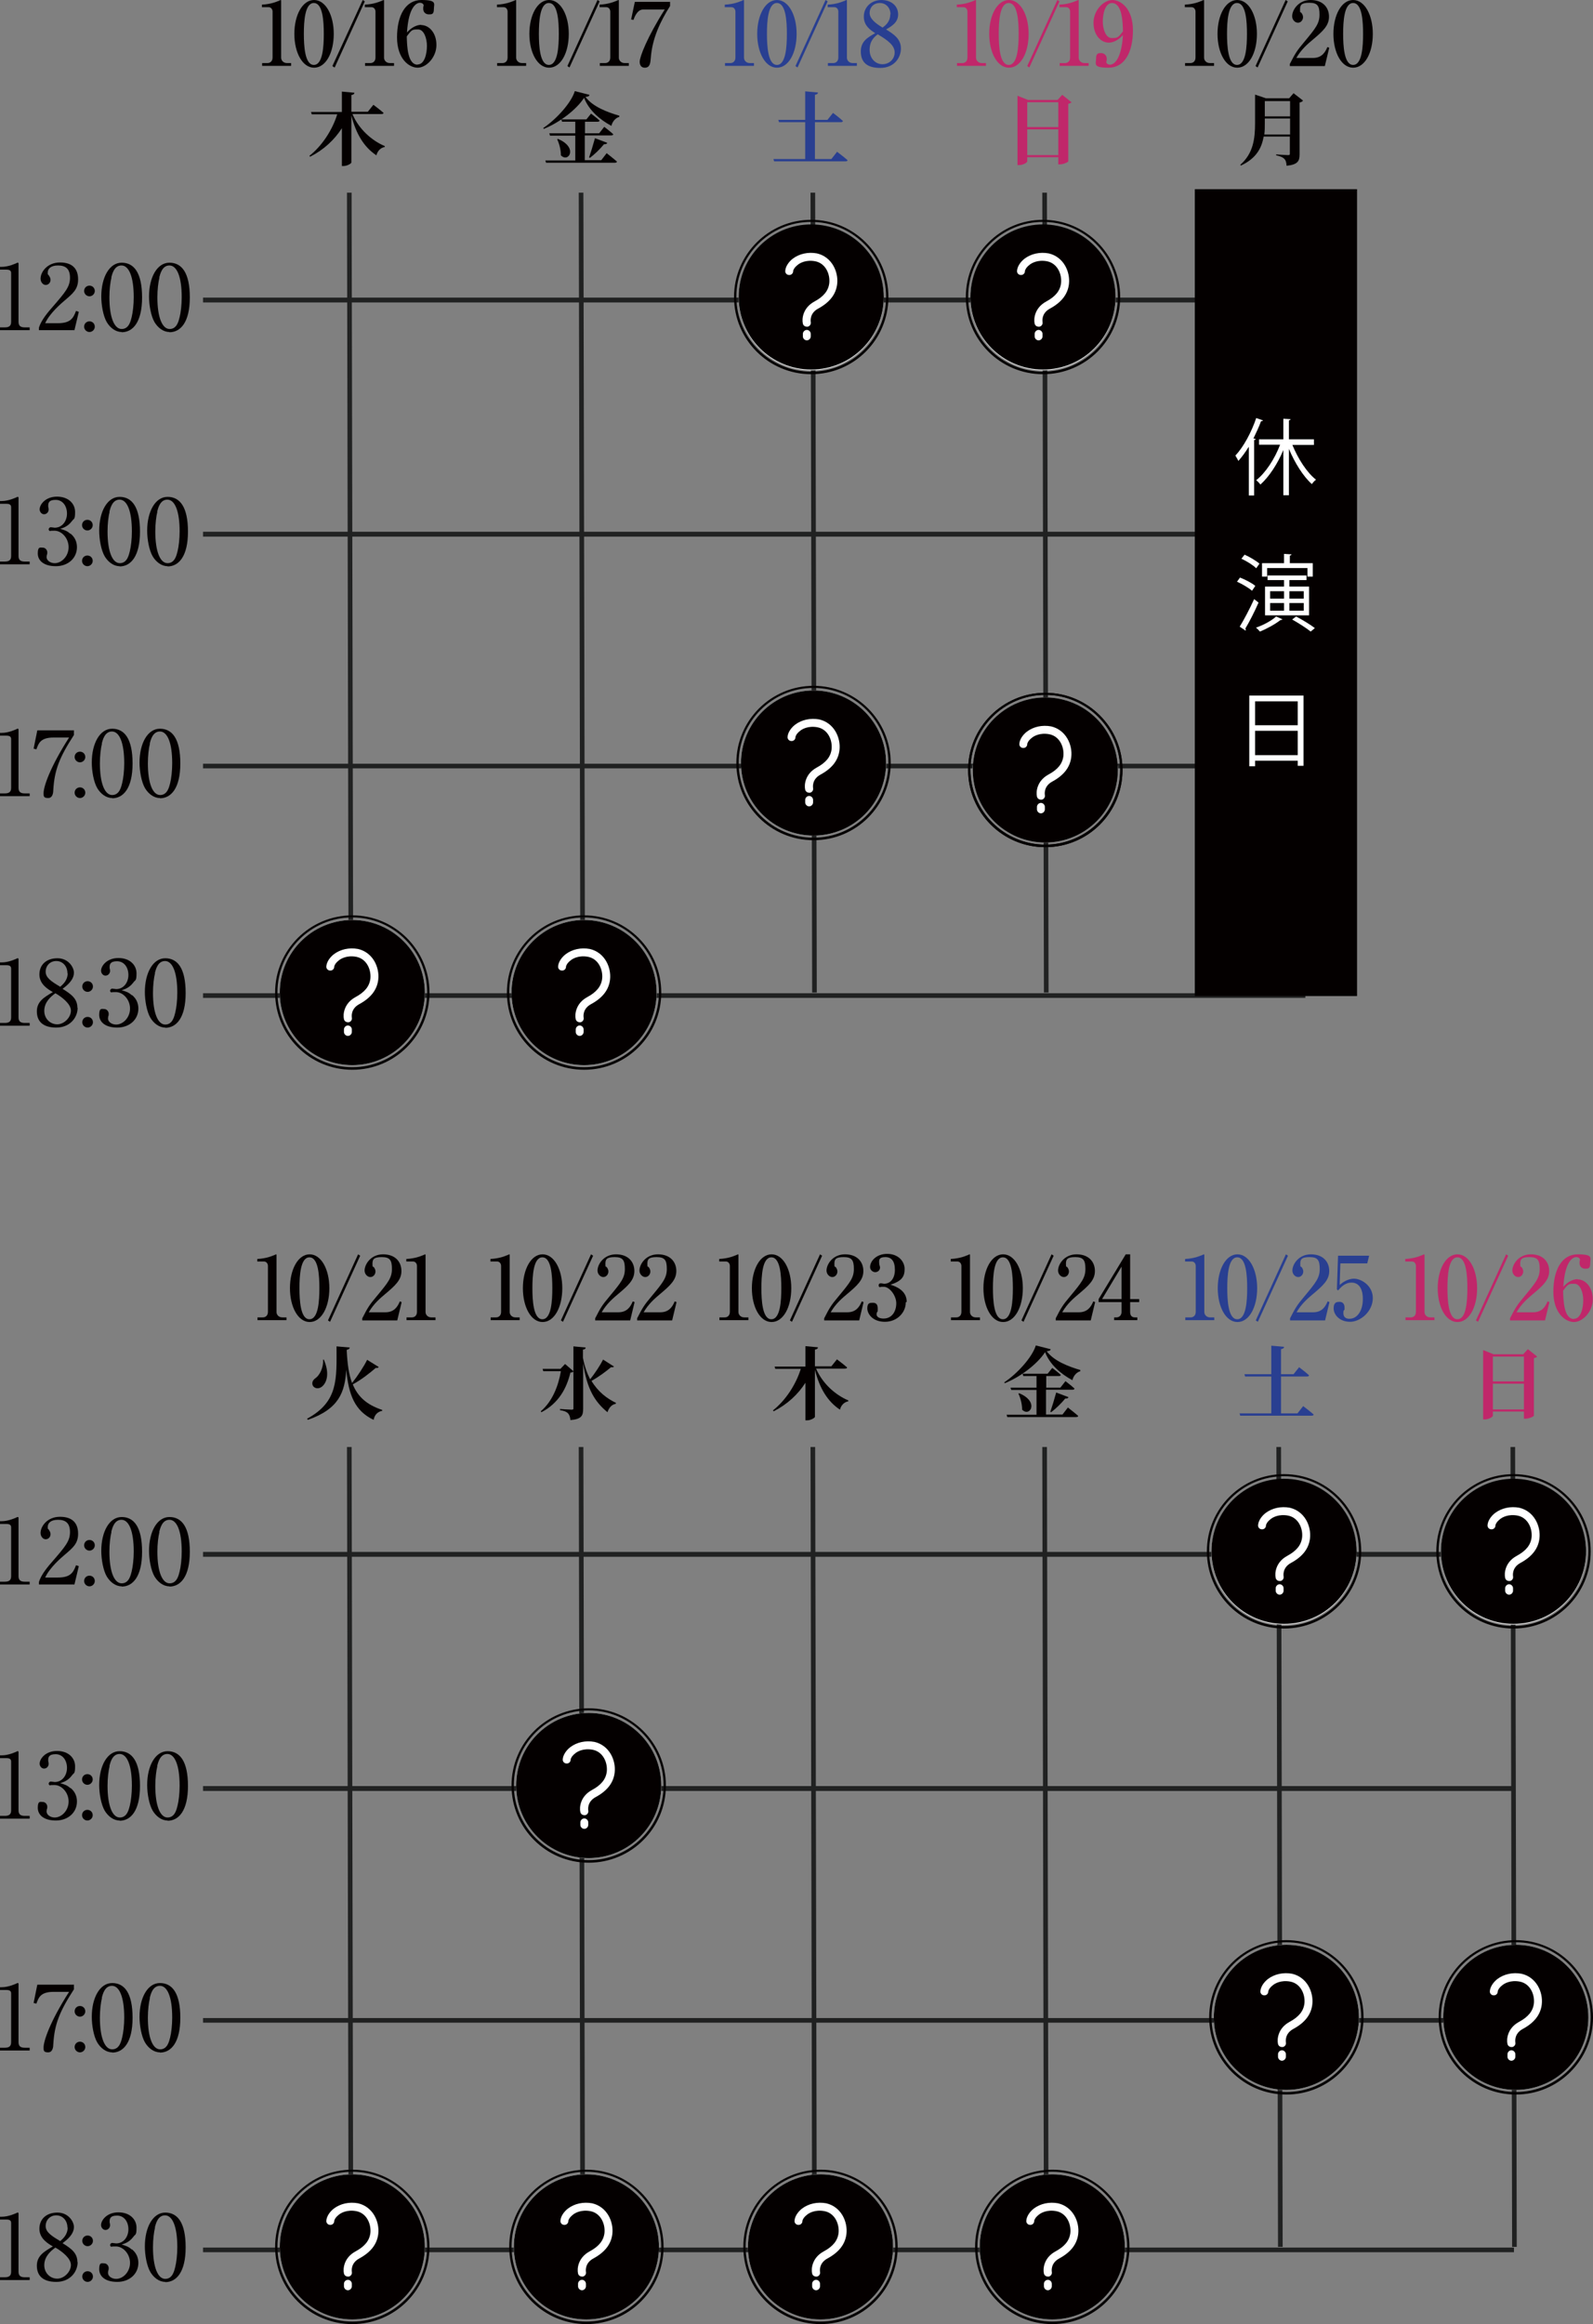 <?xml version="1.0" encoding="UTF-8"?>
<svg id="uuid-0feac5b1-e49d-44ec-944f-ad1e650dd0f8" data-name="レイヤー 1" xmlns="http://www.w3.org/2000/svg" viewBox="0 0 687.3 1002.4" width="687.3" height="1002.4">
  <rect x="0" y="0" width="687.3" height="1002.4" fill="#808080" stroke="none"/>
  <defs>
    <style>
      .uuid-cf685843-2b23-4b2f-ac98-03bfe9662c19 {
        fill: #293f91;
      }

      .uuid-87056378-a4c9-4cef-898f-6893a4550105 {
        fill: #040000;
      }

      .uuid-4e3028cd-ac45-434c-bfc8-16e7c01a0e5c {
        fill: #fff;
      }

      .uuid-1a93f401-60d2-4eac-8051-49a4c02f1271 {
        stroke-width: 2.1px;
      }

      .uuid-1a93f401-60d2-4eac-8051-49a4c02f1271, .uuid-c1f6da07-355c-4d8d-bbec-b23d60341197 {
        fill: none;
        stroke: #202121;
        stroke-miterlimit: 10;
      }

      .uuid-c1f6da07-355c-4d8d-bbec-b23d60341197 {
        stroke-width: 2px;
      }

      .uuid-0fbe9d64-7392-42f8-b394-f7f8da28c309 {
        fill: #c0276a;
      }
    </style>
  </defs>
  <line class="uuid-c1f6da07-355c-4d8d-bbec-b23d60341197" x1="450.7" y1="83.1" x2="451.4" y2="428.1"/>
  <line class="uuid-c1f6da07-355c-4d8d-bbec-b23d60341197" x1="551.7" y1="83.1" x2="552.4" y2="428.1"/>
  <line class="uuid-1a93f401-60d2-4eac-8051-49a4c02f1271" x1="87.6" y1="129.4" x2="563.2" y2="129.4"/>
  <g>
    <path class="uuid-87056378-a4c9-4cef-898f-6893a4550105" d="M0,141.2h2.1c2,0,2.7-.8,2.7-2.4v-21.1c0-1.2-1.1-1.4-1.9-1.4H0v-1.2h.7c3,0,5.9-1.4,6.4-1.6.3-.2.4-.2.5-.2.4,0,.4.2.4.5v25c0,1.7.8,2.4,2.7,2.4h2.1v1.2H0v-1.2Z"/>
    <path class="uuid-87056378-a4c9-4cef-898f-6893a4550105" d="M32.1,142.4h-15.3v-1.1c.8-2.5,2.6-5.2,5.7-8.7,5.7-6.6,7.7-8.9,7.7-12.8s-1.9-5.3-5.2-5.3-4.4,1.6-4.4,3,0,.6.4,1.2c.5.8.8,1.2.8,2,0,1.2-.9,2.2-2.1,2.2s-2.2-1.3-2.2-2.7c0-2.8,2.8-7,8.4-7s7.8,3,7.8,7.3-2.3,6.1-5.8,9.1c-1.3,1.1-6.5,5.5-8.4,9.8h5.4c5.5,0,6.7-2.1,7.9-5.3l1.2.4-1.9,8Z"/>
    <path class="uuid-87056378-a4c9-4cef-898f-6893a4550105" d="M40.9,125.5c0,1.3-1.1,2.3-2.3,2.3s-2.3-1-2.3-2.3,1-2.3,2.3-2.3,2.3,1,2.3,2.3ZM40.9,140.9c0,1.3-1.1,2.3-2.3,2.3s-2.3-1-2.3-2.3,1-2.3,2.3-2.3,2.3,1,2.3,2.3Z"/>
    <path class="uuid-87056378-a4c9-4cef-898f-6893a4550105" d="M52.5,143.2c-2.7,0-5-1.9-6.4-4.2-1.6-2.7-2.4-7.5-2.4-11.1,0-8.3,3.5-14.6,8.8-14.6s8.8,4.3,8.8,15-4,15-8.8,15ZM48.1,119.7c-.5,1.9-.9,5.2-.9,8.5,0,8.7,2.1,13.7,5.3,13.7s3.9-3.6,4.3-5.1c.5-2,.9-5.3.9-8.6,0-8.9-2.1-13.7-5.3-13.7s-4,3.8-4.4,5.2Z"/>
    <path class="uuid-87056378-a4c9-4cef-898f-6893a4550105" d="M73.1,143.2c-2.7,0-5-1.9-6.4-4.2-1.6-2.7-2.4-7.5-2.4-11.1,0-8.3,3.5-14.6,8.8-14.6s8.8,4.3,8.8,15-4,15-8.8,15ZM68.8,119.7c-.5,1.9-.9,5.2-.9,8.5,0,8.7,2.1,13.7,5.3,13.7s3.9-3.6,4.3-5.1c.5-2,.9-5.3.9-8.6,0-8.9-2.1-13.7-5.3-13.7s-4,3.8-4.4,5.2Z"/>
  </g>
  <g>
    <path class="uuid-87056378-a4c9-4cef-898f-6893a4550105" d="M0,242.2h2.1c2,0,2.7-.8,2.7-2.4v-21.1c0-1.2-1.1-1.4-1.9-1.4H0v-1.2h.7c3,0,5.9-1.4,6.4-1.6.3-.2.4-.2.5-.2.4,0,.4.2.4.5v25c0,1.7.8,2.4,2.7,2.4h2.1v1.2H0v-1.2Z"/>
    <path class="uuid-87056378-a4c9-4cef-898f-6893a4550105" d="M30.5,230.2c1.8,1.5,2.7,3.5,2.7,5.8,0,4.8-3.9,8.2-9.1,8.2s-7.8-2.4-7.8-5.5,1.1-2.5,2.2-2.5,1.9,1.1,1.9,2-.1.9-.2,1.2c0,.2-.1.5-.1.9,0,1.5,1.7,2.6,3.5,2.6,3,0,6-3,6-6.9s-3-7.1-6.1-7.1-1.3.2-1.6.2c-.6,0-.9-.4-.9-.8s.4-.9.9-.9,1.4.2,1.7.2c3.3,0,5.3-2.9,5.3-6.1s-1.8-5.9-4.9-5.9-3.2,1.5-3.2,2.6,0,.4.1.6c0,.3.1.7.1.9,0,1.2-.9,2.1-2,2.1s-1.9-1.1-1.9-2.1c0-2.1,2.5-5.5,7.5-5.5s7.8,3.1,7.8,6.6-.5,2.7-1.4,4c-1.6,2.1-3.4,2.8-5,3.3,1.8.5,3,.9,4.3,2.1Z"/>
    <path class="uuid-87056378-a4c9-4cef-898f-6893a4550105" d="M40,226.5c0,1.3-1.1,2.3-2.3,2.3s-2.3-1-2.3-2.3,1-2.3,2.3-2.3,2.3,1,2.3,2.3ZM40,241.9c0,1.3-1.1,2.3-2.3,2.3s-2.3-1-2.3-2.3,1-2.3,2.3-2.3,2.3,1,2.3,2.3Z"/>
    <path class="uuid-87056378-a4c9-4cef-898f-6893a4550105" d="M51.6,244.2c-2.7,0-5-1.9-6.4-4.2-1.6-2.7-2.4-7.5-2.4-11.1,0-8.3,3.5-14.6,8.8-14.6s8.8,4.3,8.8,15-4,15-8.8,15ZM47.3,220.7c-.5,1.9-.9,5.2-.9,8.5,0,8.7,2.1,13.7,5.3,13.7s3.9-3.6,4.3-5.1c.5-2,.9-5.3.9-8.6,0-8.9-2.1-13.7-5.3-13.7s-4,3.8-4.4,5.2Z"/>
    <path class="uuid-87056378-a4c9-4cef-898f-6893a4550105" d="M72.3,244.2c-2.7,0-5-1.9-6.4-4.2-1.6-2.7-2.4-7.5-2.4-11.1,0-8.3,3.5-14.6,8.8-14.6s8.8,4.3,8.8,15-4,15-8.8,15ZM67.9,220.7c-.5,1.9-.9,5.2-.9,8.5,0,8.7,2.1,13.7,5.3,13.7s3.9-3.6,4.3-5.1c.5-2,.9-5.3.9-8.6,0-8.9-2.1-13.7-5.3-13.7s-4,3.8-4.4,5.2Z"/>
  </g>
  <g>
    <path class="uuid-87056378-a4c9-4cef-898f-6893a4550105" d="M0,342.2h2.1c2,0,2.7-.8,2.7-2.4v-21.1c0-1.2-1.1-1.4-1.9-1.4H0v-1.2h.7c3,0,5.9-1.4,6.4-1.6.3-.2.4-.2.5-.2.4,0,.4.2.4.5v25c0,1.7.8,2.4,2.7,2.4h2.1v1.2H0v-1.2Z"/>
    <path class="uuid-87056378-a4c9-4cef-898f-6893a4550105" d="M31.9,314.9v2.1c-6.2,9.6-8.4,15-8.9,23.7,0,1-.2,3.5-2.2,3.5s-2-.8-2-2.1c0-2.8,2.7-11,11-24h-6.7c-5.7,0-6.5,2.6-7.4,5.1l-1.2-.3,1.6-7.9h15.7Z"/>
    <path class="uuid-87056378-a4c9-4cef-898f-6893a4550105" d="M36.8,326.5c0,1.3-1.1,2.3-2.3,2.3s-2.3-1-2.3-2.3,1-2.3,2.3-2.3,2.3,1,2.3,2.3ZM36.8,341.9c0,1.3-1.1,2.3-2.3,2.3s-2.3-1-2.3-2.3,1-2.3,2.3-2.3,2.3,1,2.3,2.3Z"/>
    <path class="uuid-87056378-a4c9-4cef-898f-6893a4550105" d="M48.4,344.2c-2.7,0-5-1.9-6.4-4.2-1.6-2.7-2.4-7.5-2.4-11.1,0-8.3,3.5-14.6,8.8-14.6s8.8,4.3,8.8,15-4,15-8.8,15ZM44,320.7c-.5,1.9-.9,5.2-.9,8.5,0,8.7,2.1,13.7,5.3,13.7s3.9-3.6,4.3-5.1c.5-2,.9-5.3.9-8.6,0-8.9-2.1-13.7-5.3-13.7s-4,3.8-4.4,5.2Z"/>
    <path class="uuid-87056378-a4c9-4cef-898f-6893a4550105" d="M69,344.2c-2.7,0-5-1.9-6.4-4.2-1.6-2.7-2.4-7.5-2.4-11.1,0-8.3,3.5-14.6,8.8-14.6s8.8,4.3,8.8,15-4,15-8.8,15ZM64.7,320.7c-.5,1.9-.9,5.2-.9,8.5,0,8.7,2.1,13.7,5.3,13.7s3.9-3.6,4.3-5.1c.5-2,.9-5.3.9-8.6,0-8.9-2.1-13.7-5.3-13.7s-4,3.8-4.4,5.2Z"/>
  </g>
  <g>
    <path class="uuid-87056378-a4c9-4cef-898f-6893a4550105" d="M0,441.2h2.1c2,0,2.7-.8,2.7-2.4v-21.1c0-1.2-1.1-1.4-1.9-1.4H0v-1.2h.7c3,0,5.9-1.4,6.4-1.6.3-.2.4-.2.5-.2.4,0,.4.2.4.5v25c0,1.7.8,2.4,2.7,2.4h2.1v1.2H0v-1.2Z"/>
    <path class="uuid-87056378-a4c9-4cef-898f-6893a4550105" d="M33.5,434.6c0,4.5-3.5,8.6-9.2,8.6s-8.4-2.6-8.4-7,3.4-6.2,6.9-8.3c-2.1-1.2-5.8-3.4-5.8-7.6s3-7,7.8-7,7.1,4,7.1,6.2c0,3.3-3.2,5.7-4.9,7,3.7,2.3,6.4,4.2,6.4,8.2ZM19.1,436c0,3.4,2.6,5.8,5.6,5.8s5.9-3,5.9-5.9-3.9-5.9-6.7-7.5c-1.8,1.3-4.8,3.7-4.8,7.6ZM29.1,419.8c0-3-2-5.3-4.8-5.3s-4.6,2.1-4.6,4.6,2.2,4.1,6.3,6.5c1.1-1,3.2-2.7,3.2-5.9Z"/>
    <path class="uuid-87056378-a4c9-4cef-898f-6893a4550105" d="M40.1,425.5c0,1.3-1.1,2.3-2.3,2.3s-2.3-1-2.3-2.3,1-2.3,2.3-2.3,2.3,1,2.3,2.3ZM40.1,440.9c0,1.3-1.1,2.3-2.3,2.3s-2.3-1-2.3-2.3,1-2.3,2.3-2.3,2.3,1,2.3,2.3Z"/>
    <path class="uuid-87056378-a4c9-4cef-898f-6893a4550105" d="M57,429.2c1.8,1.5,2.7,3.5,2.7,5.8,0,4.8-3.9,8.2-9.1,8.2s-7.8-2.4-7.8-5.5,1.1-2.5,2.2-2.5,1.9,1.1,1.9,2-.1.9-.2,1.2c0,.2-.1.5-.1.9,0,1.5,1.7,2.6,3.5,2.6,3,0,6-3,6-6.9s-3-7.1-6.1-7.1-1.3.2-1.6.2c-.6,0-.9-.4-.9-.8s.4-.9.9-.9,1.4.2,1.7.2c3.3,0,5.3-2.9,5.3-6.1s-1.8-5.9-4.9-5.9-3.2,1.5-3.2,2.6,0,.4.1.6c0,.3.1.7.1.9,0,1.2-.9,2.1-2,2.1s-1.9-1.1-1.9-2.1c0-2.1,2.5-5.5,7.5-5.5s7.8,3.1,7.8,6.6-.5,2.7-1.4,4c-1.6,2.1-3.4,2.8-5,3.3,1.8.5,3,.9,4.3,2.1Z"/>
    <path class="uuid-87056378-a4c9-4cef-898f-6893a4550105" d="M71.3,443.2c-2.7,0-5-1.9-6.4-4.2-1.6-2.7-2.4-7.5-2.4-11.1,0-8.3,3.5-14.6,8.8-14.6s8.8,4.3,8.8,15-4,15-8.8,15ZM66.9,419.7c-.5,1.9-.9,5.2-.9,8.5,0,8.7,2.1,13.7,5.3,13.7s3.9-3.6,4.3-5.1c.5-2,.9-5.3.9-8.6,0-8.9-2.1-13.7-5.3-13.7s-4,3.8-4.4,5.2Z"/>
  </g>
  <line class="uuid-c1f6da07-355c-4d8d-bbec-b23d60341197" x1="150.7" y1="83.1" x2="151.4" y2="428.1"/>
  <line class="uuid-c1f6da07-355c-4d8d-bbec-b23d60341197" x1="250.7" y1="83.1" x2="251.4" y2="428.1"/>
  <line class="uuid-c1f6da07-355c-4d8d-bbec-b23d60341197" x1="350.7" y1="83.1" x2="351.4" y2="428.1"/>
  <line class="uuid-1a93f401-60d2-4eac-8051-49a4c02f1271" x1="87.6" y1="230.4" x2="563.2" y2="230.4"/>
  <line class="uuid-c1f6da07-355c-4d8d-bbec-b23d60341197" x1="87.6" y1="330.4" x2="563.2" y2="330.4"/>
  <path class="uuid-87056378-a4c9-4cef-898f-6893a4550105" d="M152.1,49.3c2.8,6.5,8.4,11.4,13.9,13.7v.4c-1.7.3-3.1,1.6-3.6,3.6-5.3-3.5-8.8-9.2-10.8-17.2v20.3c0,.4-1.8,1.5-3.3,1.5h-.8v-16.3c-3.2,5-7.8,9.3-13.7,12.3l-.3-.4c5.6-4.4,10-11.4,12-17.9h-11l-.3-1h13.3v-8.8l5.4.5c0,.5-.3.8-1.3,1v7.2h7.1l2.4-3s2.7,2,4.4,3.5c-.1.4-.5.5-1,.5h-12.3Z"/>
  <path class="uuid-87056378-a4c9-4cef-898f-6893a4550105" d="M254.3,41c-.1.5-.6.7-1.7.8,3.1,4.2,9.4,6.6,14.6,8.1v.5c-1.8.5-3.1,2.3-3.4,3.9-5-2.7-9.7-6.7-11.8-12.1-3.4,5.2-10.7,10.7-17.4,13.4l-.2-.4c5.7-3.8,12.1-10.9,13.6-15.9l6.3,1.6ZM261.9,66.2s2.7,2.1,4.3,3.5c-.1.4-.5.5-1,.5h-29.6l-.3-1h12.9v-10.7h-10.9l-.3-1h11.2v-5h-5.7l-.3-1h10.8l2-2.5s2.3,1.7,3.7,3c-.1.4-.4.5-.9.5h-5.4v5h6.1l2.2-2.8s2.5,1.9,3.9,3.2c-.1.4-.4.5-1,.5h-11.3v10.7h7.1l2.4-3.1ZM240.7,59.9c8.9,3.7,4.6,10.5,1.3,7.1,0-2.4-.7-5-1.6-6.9l.3-.2ZM254.2,67.8c.7-2,1.7-5.3,2.5-8.2l5.3,2c-.1.4-.6.7-1.4.6-1.8,2.2-4.1,4.4-6.1,5.9l-.4-.3Z"/>
  <path class="uuid-cf685843-2b23-4b2f-ac98-03bfe9662c19" d="M361.2,65.5s2.8,2.1,4.5,3.6c-.1.4-.5.5-1,.5h-30.7l-.3-1h13.7v-15.9h-11.3l-.3-1h11.6v-12.3l5.5.5c0,.5-.3.8-1.3,1v10.8h5.4l2.4-3s2.7,2,4.3,3.5c-.1.4-.5.5-1,.5h-11.1v15.9h7.1l2.5-3.2Z"/>
  <path class="uuid-0fbe9d64-7392-42f8-b394-f7f8da28c309" d="M462.3,44.1c-.2.3-.7.5-1.4.7v24.8c0,.3-2.1,1.3-3.6,1.3h-.7v-3.1h-13.4v1.8c0,.5-1.7,1.6-3.5,1.6h-.7v-29.9l4.5,1.8h12.8l2-2.2,4,3.2ZM443.2,44.1v10.7h13.4v-10.7h-13.4ZM456.6,66.9v-11.1h-13.4v11.1h13.4Z"/>
  <g>
    <path class="uuid-87056378-a4c9-4cef-898f-6893a4550105" d="M113.2,27.2h2.2c1.2,0,2.2-.8,2.2-2.4V5c0-.9-.6-1.9-1.7-1.9h-2.9v-1.1c4-.2,6.4-1.3,6.9-1.5.2,0,1.1-.5,1.2-.5.2,0,.2.2.2.4v24.5c0,1.1.9,2.3,2.5,2.3h1.8v1.2h-12.5v-1.2Z"/>
    <path class="uuid-87056378-a4c9-4cef-898f-6893a4550105" d="M144,14.6c0,8.3-3.5,14.6-8.5,14.6s-8.5-6.5-8.5-14.6,3.5-14.6,8.5-14.6,8.5,6.5,8.5,14.6ZM131.1,14.6c0,5.1.4,13.4,4.3,13.4s4.3-8.1,4.3-13.4-.4-13.3-4.3-13.3-4.3,8.1-4.3,13.3Z"/>
    <path class="uuid-87056378-a4c9-4cef-898f-6893a4550105" d="M144.3,29.1l-.9-.6L156.5,0l.9.6-13,28.5Z"/>
    <path class="uuid-87056378-a4c9-4cef-898f-6893a4550105" d="M157.6,27.2h2.2c1.2,0,2.2-.8,2.2-2.4V5c0-.9-.6-1.9-1.7-1.9h-2.9v-1.1c4-.2,6.4-1.3,6.9-1.5.2,0,1.1-.5,1.2-.5.2,0,.2.2.2.4v24.5c0,1.1.9,2.3,2.5,2.3h1.8v1.2h-12.5v-1.2Z"/>
    <path class="uuid-87056378-a4c9-4cef-898f-6893a4550105" d="M181.7,10.8c3.3,0,6.6,3.2,6.6,8.6s-4.4,9.8-8.1,9.8-8.9-3.8-8.9-13.1,3.6-16.1,10.5-16.1,5.4,1.6,5.4,3.9-.9,2.3-2.2,2.3-2.4-.9-2.4-2.4.2-1.1.2-1.3c0-1-1-1.3-1.6-1.3-1.4,0-4.9,1.5-5.6,12.8,2.2-2.5,4.6-3.3,6.2-3.3ZM180.2,27.8c3,0,4-4.7,4-8s-1.3-7.1-3.8-7.1-2.7,0-4.9,3c.1,4,.3,12.2,4.7,12.2Z"/>
  </g>
  <g>
    <path class="uuid-87056378-a4c9-4cef-898f-6893a4550105" d="M214.6,27.2h2.2c1.2,0,2.2-.8,2.2-2.4V5c0-.9-.6-1.9-1.7-1.9h-2.9v-1.1c4-.2,6.4-1.3,6.9-1.5.2,0,1.1-.5,1.2-.5.2,0,.2.2.2.4v24.5c0,1.1.9,2.3,2.5,2.3h1.8v1.2h-12.5v-1.2Z"/>
    <path class="uuid-87056378-a4c9-4cef-898f-6893a4550105" d="M245.4,14.6c0,8.3-3.5,14.6-8.5,14.6s-8.5-6.5-8.5-14.6,3.5-14.6,8.5-14.6,8.5,6.5,8.5,14.6ZM232.5,14.6c0,5.1.4,13.4,4.3,13.4s4.3-8.1,4.3-13.4-.4-13.3-4.3-13.3-4.3,8.1-4.3,13.3Z"/>
    <path class="uuid-87056378-a4c9-4cef-898f-6893a4550105" d="M245.7,29.1l-.9-.6,13-28.5.9.6-13,28.5Z"/>
    <path class="uuid-87056378-a4c9-4cef-898f-6893a4550105" d="M258.9,27.2h2.2c1.2,0,2.2-.8,2.2-2.4V5c0-.9-.6-1.9-1.7-1.9h-2.9v-1.1c4-.2,6.4-1.3,6.9-1.5.2,0,1.1-.5,1.2-.5.2,0,.2.2.2.4v24.5c0,1.1.9,2.3,2.5,2.3h1.8v1.2h-12.5v-1.2Z"/>
    <path class="uuid-87056378-a4c9-4cef-898f-6893a4550105" d="M289.1.7v1.9c-4.2,6.6-7.7,14-8.3,22.3-.2,2.2-.3,4.3-2.6,4.3s-2.2-2.4-2.2-2.6c0-2.1,3.3-10.7,10.8-22.5h-9.3c-2.6,0-3.8,3.4-4.2,4.5l-1-.2,1.6-7.6h15.3Z"/>
  </g>
  <g>
    <path class="uuid-cf685843-2b23-4b2f-ac98-03bfe9662c19" d="M312.9,27.2h2.2c1.2,0,2.2-.8,2.2-2.4V5c0-.9-.6-1.9-1.7-1.9h-2.9v-1.1c4-.2,6.4-1.3,6.9-1.5.2,0,1.1-.5,1.2-.5.2,0,.2.2.2.4v24.5c0,1.1.9,2.3,2.5,2.3h1.8v1.2h-12.5v-1.2Z"/>
    <path class="uuid-cf685843-2b23-4b2f-ac98-03bfe9662c19" d="M343.7,14.6c0,8.3-3.5,14.6-8.5,14.6s-8.5-6.5-8.5-14.6,3.5-14.6,8.5-14.6,8.5,6.5,8.5,14.6ZM330.9,14.6c0,5.1.4,13.4,4.3,13.4s4.3-8.1,4.3-13.4-.4-13.3-4.3-13.3-4.3,8.1-4.3,13.3Z"/>
    <path class="uuid-cf685843-2b23-4b2f-ac98-03bfe9662c19" d="M344.1,29.1l-.9-.6,13-28.5.9.6-13,28.5Z"/>
    <path class="uuid-cf685843-2b23-4b2f-ac98-03bfe9662c19" d="M357.3,27.2h2.2c1.2,0,2.2-.8,2.2-2.4V5c0-.9-.6-1.9-1.7-1.9h-2.9v-1.1c4-.2,6.4-1.3,6.9-1.5.2,0,1.1-.5,1.2-.5.2,0,.2.2.2.4v24.5c0,1.1.9,2.3,2.5,2.3h1.8v1.2h-12.5v-1.2Z"/>
    <path class="uuid-cf685843-2b23-4b2f-ac98-03bfe9662c19" d="M372.7,7.1c0-4,3.2-7.1,7.6-7.1s7.2,2.7,7.2,6.2-2.8,5.1-5.2,6.5c3.4,2.1,6.4,4.1,6.4,8.2s-3,8.4-8.9,8.4-8.4-2.6-8.4-7.1,3.1-6.1,6.2-7.9c-2.2-1.4-4.9-3.3-4.9-7.1ZM375.2,21.5c0,3.8,2.6,6.2,5.5,6.2s5.3-2.1,5.3-5.1-2.9-5.2-7.3-7.8c-1.3,1-3.5,2.7-3.5,6.7ZM384.2,6.2c0-2.8-1.9-4.9-4.6-4.9s-4.4,1.9-4.4,4.3,2.4,4.4,5.6,6.3c1.2-.9,3.3-2.5,3.3-5.7Z"/>
  </g>
  <g>
    <path class="uuid-0fbe9d64-7392-42f8-b394-f7f8da28c309" d="M413,27.2h2.2c1.2,0,2.2-.8,2.2-2.4V5c0-.9-.6-1.9-1.7-1.9h-2.9v-1.1c4-.2,6.4-1.3,6.9-1.5.2,0,1.1-.5,1.2-.5.2,0,.2.2.2.4v24.5c0,1.1.9,2.3,2.5,2.3h1.8v1.2h-12.5v-1.2Z"/>
    <path class="uuid-0fbe9d64-7392-42f8-b394-f7f8da28c309" d="M443.8,14.6c0,8.3-3.5,14.6-8.5,14.6s-8.5-6.5-8.5-14.6,3.5-14.6,8.5-14.6,8.5,6.5,8.5,14.6ZM430.9,14.6c0,5.1.4,13.4,4.3,13.4s4.3-8.1,4.3-13.4-.4-13.3-4.3-13.3-4.3,8.1-4.3,13.3Z"/>
    <path class="uuid-0fbe9d64-7392-42f8-b394-f7f8da28c309" d="M444.1,29.1l-.9-.6,13-28.5.9.6-13,28.5Z"/>
    <path class="uuid-0fbe9d64-7392-42f8-b394-f7f8da28c309" d="M457.3,27.2h2.2c1.2,0,2.2-.8,2.2-2.4V5c0-.9-.6-1.9-1.7-1.9h-2.9v-1.1c4-.2,6.4-1.3,6.9-1.5.2,0,1.1-.5,1.2-.5.2,0,.2.2.2.4v24.5c0,1.1.9,2.3,2.5,2.3h1.8v1.2h-12.5v-1.2Z"/>
    <path class="uuid-0fbe9d64-7392-42f8-b394-f7f8da28c309" d="M478.4,18.4c-3.4,0-6.6-3.2-6.6-8.6s4.4-9.8,8.1-9.8,8.9,3.7,8.9,13.1-3.6,16.1-10.5,16.1-5.4-1.6-5.4-3.9.9-2.4,2.2-2.4,2.4,1,2.4,2.4-.2,1.1-.2,1.3c0,1,1,1.3,1.6,1.3,1.4,0,4.9-1.6,5.6-12.8-2.1,2.4-4.4,3.3-6.2,3.3ZM479.8,1.3c-3,0-4,4.7-4,8s1.3,7.1,3.8,7.1,2.7,0,4.9-2.9c-.1-4-.3-12.2-4.8-12.2Z"/>
  </g>
  <path class="uuid-87056378-a4c9-4cef-898f-6893a4550105" d="M562.1,43.5c-.2.3-.7.6-1.4.7v22.4c0,2.8-.7,4.4-5.6,4.9-.1-1.4-.3-2.3-1-3-.6-.6-1.5-1.1-3.5-1.5v-.4s4.2.3,5.1.3.8-.3.8-.8v-7.2h-11.3c-.8,4.8-3.1,9.4-9.8,12.5l-.3-.3c5.6-4.9,6.4-11.2,6.4-18v-12.3l4.7,1.6h10l1.9-2.2,4,3.1ZM556.6,58v-6.9h-10.9v2.1c0,1.6,0,3.2-.2,4.8h11.2ZM545.7,43.6v6.6h10.9v-6.6h-10.9Z"/>
  <g>
    <path class="uuid-87056378-a4c9-4cef-898f-6893a4550105" d="M511.4,27.2h2.2c1.2,0,2.2-.8,2.2-2.4V5c0-.9-.6-1.9-1.7-1.9h-2.9v-1.1c4-.2,6.4-1.3,6.9-1.5.2,0,1.1-.5,1.2-.5.2,0,.2.2.2.4v24.5c0,1.1.9,2.3,2.5,2.3h1.8v1.2h-12.5v-1.2Z"/>
    <path class="uuid-87056378-a4c9-4cef-898f-6893a4550105" d="M542.3,14.6c0,8.3-3.5,14.6-8.5,14.6s-8.5-6.5-8.5-14.6,3.5-14.6,8.5-14.6,8.5,6.5,8.5,14.6ZM529.4,14.6c0,5.1.4,13.4,4.3,13.4s4.3-8.1,4.3-13.4-.4-13.3-4.3-13.3-4.3,8.1-4.3,13.3Z"/>
    <path class="uuid-87056378-a4c9-4cef-898f-6893a4550105" d="M542.6,29.1l-.9-.6,13-28.5.9.6-13,28.5Z"/>
    <path class="uuid-87056378-a4c9-4cef-898f-6893a4550105" d="M556.6,27.4c2.1-4.1,2.8-5.4,6.2-9.4,4.9-5.9,6.5-7.9,6.5-11.7s-.9-5.1-4.4-5.1-4,1-4,2.9.2.8.7,1.6c.2.3.6.9.6,1.7,0,1.2-.9,2.4-2.2,2.4s-2.5-1.3-2.5-2.8c0-2.7,2.7-7,8-7s7.9,3.3,7.9,7.2-2.7,6.3-7.1,10c-1.9,1.6-4.9,4.1-7,7.8h7.2c3.8,0,5.3-2.5,6.2-4.7l.8.3-1.9,7.9h-15.1v-1Z"/>
    <path class="uuid-87056378-a4c9-4cef-898f-6893a4550105" d="M592.3,14.6c0,8.3-3.5,14.6-8.5,14.6s-8.5-6.5-8.5-14.6,3.5-14.6,8.5-14.6,8.5,6.5,8.5,14.6ZM579.5,14.6c0,5.1.4,13.4,4.3,13.4s4.3-8.1,4.3-13.4-.4-13.3-4.3-13.3-4.3,8.1-4.3,13.3Z"/>
  </g>
  <line class="uuid-c1f6da07-355c-4d8d-bbec-b23d60341197" x1="87.6" y1="429.4" x2="563.2" y2="429.4"/>
  <g>
    <path class="uuid-4e3028cd-ac45-434c-bfc8-16e7c01a0e5c" d="M152,396.8c-17.3,0-31.3,14-31.3,31.3s14,31.3,31.3,31.3,31.3-14,31.3-31.3-14-31.3-31.3-31.3Z"/>
    <path class="uuid-87056378-a4c9-4cef-898f-6893a4550105" d="M152,394.8c-18.3,0-33.3,14.9-33.3,33.3s14.9,33.3,33.3,33.3,33.3-14.9,33.3-33.3-15-33.3-33.3-33.3ZM152,460.3c-17.8,0-32.3-14.5-32.3-32.3s14.5-32.3,32.3-32.3,32.3,14.5,32.3,32.3-14.5,32.3-32.3,32.3ZM152,396.8c-17.3,0-31.3,14-31.3,31.3s14,31.3,31.3,31.3,31.3-14,31.3-31.3-14-31.3-31.3-31.3ZM151.8,445.1c0,.9-.8,1.7-1.7,1.7s-1.7-.8-1.7-1.7v-1.1c0-.9.8-1.7,1.7-1.7s1.7.8,1.7,1.7v1.1ZM163.2,422.5c-.5,4.4-3.2,7.9-8.2,10.6-3.9,2.1-3.2,5.7-3.2,5.8.2.9-.4,1.8-1.3,2h-.4c-.8,0-1.5-.5-1.7-1.3-.5-2.1,0-6.8,4.9-9.5,4.1-2.2,6.1-4.7,6.5-8,.4-3.9-1.6-8.5-6-9.4-4.1-.8-6.8.8-7.7,1.6-1.4,1.1-1.9,2.2-1.9,2.7,0,.9-.8,1.7-1.8,1.6-.9,0-1.7-.8-1.6-1.8.1-1.7,1.3-3.7,3.2-5.2,2.9-2.2,6.7-3,10.5-2.3,6.4,1.5,9.3,7.9,8.7,13.2Z"/>
  </g>
  <g>
    <path class="uuid-4e3028cd-ac45-434c-bfc8-16e7c01a0e5c" d="M252,396.8c-17.3,0-31.3,14-31.3,31.3s14,31.3,31.3,31.3,31.3-14,31.3-31.3-14-31.3-31.3-31.3Z"/>
    <path class="uuid-87056378-a4c9-4cef-898f-6893a4550105" d="M252,394.8c-18.3,0-33.3,14.9-33.3,33.3s14.9,33.3,33.3,33.3,33.3-14.9,33.3-33.3-15-33.3-33.3-33.3ZM252,460.3c-17.8,0-32.3-14.5-32.3-32.3s14.5-32.3,32.3-32.3,32.3,14.5,32.3,32.3-14.5,32.3-32.3,32.3ZM252,396.8c-17.3,0-31.3,14-31.3,31.3s14,31.3,31.3,31.3,31.3-14,31.3-31.3-14-31.3-31.3-31.3ZM251.8,445.1c0,.9-.8,1.7-1.7,1.7s-1.7-.8-1.7-1.7v-1.1c0-.9.8-1.7,1.7-1.7s1.7.8,1.7,1.7v1.1ZM263.2,422.5c-.5,4.4-3.2,7.9-8.2,10.6-3.9,2.1-3.2,5.7-3.2,5.8.2.9-.4,1.8-1.3,2h-.4c-.8,0-1.5-.5-1.7-1.3-.5-2.1,0-6.8,4.9-9.5,4.1-2.2,6.1-4.7,6.5-8,.4-3.9-1.6-8.5-6-9.4-4.1-.8-6.8.8-7.7,1.6-1.4,1.1-1.9,2.2-1.9,2.7,0,.9-.8,1.7-1.8,1.6-.9,0-1.7-.8-1.6-1.8.1-1.7,1.3-3.7,3.2-5.2,2.9-2.2,6.7-3,10.5-2.3,6.4,1.5,9.3,7.9,8.7,13.2Z"/>
  </g>
  <g>
    <path class="uuid-4e3028cd-ac45-434c-bfc8-16e7c01a0e5c" d="M351,297.8c-17.3,0-31.3,14-31.3,31.3s14,31.3,31.3,31.3,31.3-14,31.3-31.3-14-31.3-31.3-31.3Z"/>
    <path class="uuid-87056378-a4c9-4cef-898f-6893a4550105" d="M351,295.8c-18.3,0-33.3,14.9-33.3,33.3s14.9,33.3,33.3,33.3,33.3-14.9,33.3-33.3-15-33.3-33.3-33.3ZM351,361.3c-17.8,0-32.3-14.5-32.3-32.3s14.5-32.3,32.3-32.3,32.3,14.5,32.3,32.3-14.5,32.3-32.3,32.3ZM351,297.8c-17.3,0-31.3,14-31.3,31.3s14,31.3,31.3,31.3,31.3-14,31.3-31.3-14-31.3-31.3-31.3ZM350.8,346.1c0,.9-.8,1.7-1.7,1.7s-1.7-.8-1.7-1.7v-1.1c0-.9.8-1.7,1.7-1.7s1.7.8,1.7,1.7v1.1ZM362.2,323.5c-.5,4.4-3.2,7.9-8.2,10.6-3.9,2.1-3.2,5.7-3.2,5.8.2.9-.4,1.8-1.3,2h-.4c-.8,0-1.5-.5-1.7-1.3-.5-2.1,0-6.8,4.9-9.5,4.1-2.2,6.1-4.7,6.5-8,.4-3.9-1.6-8.5-6-9.4-4.1-.8-6.8.8-7.7,1.6-1.4,1.1-1.9,2.2-1.9,2.7,0,.9-.8,1.7-1.8,1.6-.9,0-1.7-.8-1.6-1.8.1-1.7,1.3-3.7,3.2-5.2,2.9-2.2,6.7-3,10.5-2.3,6.4,1.5,9.3,7.9,8.7,13.2Z"/>
  </g>
  <path class="uuid-4e3028cd-ac45-434c-bfc8-16e7c01a0e5c" d="M451,300.8c-17.3,0-31.3,14-31.3,31.3s14,31.3,31.3,31.3,31.3-14,31.3-31.3-14-31.3-31.3-31.3Z"/>
  <path class="uuid-87056378-a4c9-4cef-898f-6893a4550105" d="M451,298.8c-18.3,0-33.3,14.9-33.3,33.3s14.9,33.3,33.3,33.3,33.3-14.9,33.3-33.3-15-33.3-33.3-33.3ZM451,364.3c-17.8,0-32.3-14.5-32.3-32.3s14.5-32.3,32.3-32.3,32.3,14.5,32.3,32.3-14.5,32.3-32.3,32.3ZM451,300.8c-17.3,0-31.3,14-31.3,31.3s14,31.3,31.3,31.3,31.3-14,31.3-31.3-14-31.3-31.3-31.3ZM450.8,349.1c0,.9-.8,1.7-1.7,1.7s-1.7-.8-1.7-1.7v-1.1c0-.9.8-1.7,1.7-1.7s1.7.8,1.7,1.7v1.1ZM462.2,326.5c-.5,4.4-3.2,7.9-8.2,10.6-3.9,2.1-3.2,5.7-3.2,5.8.2.9-.4,1.8-1.3,2h-.4c-.8,0-1.5-.5-1.7-1.3-.5-2.1,0-6.8,4.9-9.5,4.1-2.2,6.1-4.7,6.5-8,.4-3.9-1.6-8.5-6-9.4-4.1-.8-6.8.8-7.7,1.6-1.4,1.1-1.9,2.2-1.9,2.7,0,.9-.8,1.7-1.8,1.6-.9,0-1.7-.8-1.6-1.8.1-1.7,1.3-3.7,3.2-5.2,2.9-2.2,6.7-3,10.5-2.3,6.4,1.5,9.3,7.9,8.7,13.2Z"/>
  <g>
    <path class="uuid-4e3028cd-ac45-434c-bfc8-16e7c01a0e5c" d="M451,300.8c-17.3,0-31.3,14-31.3,31.3s14,31.3,31.3,31.3,31.3-14,31.3-31.3-14-31.3-31.3-31.3Z"/>
    <path class="uuid-87056378-a4c9-4cef-898f-6893a4550105" d="M451,298.8c-18.3,0-33.3,14.9-33.3,33.3s14.9,33.3,33.3,33.3,33.3-14.9,33.3-33.3-15-33.3-33.3-33.3ZM451,364.3c-17.8,0-32.3-14.5-32.3-32.3s14.5-32.3,32.3-32.3,32.3,14.5,32.3,32.3-14.5,32.3-32.3,32.3ZM451,300.8c-17.3,0-31.3,14-31.3,31.3s14,31.3,31.3,31.3,31.3-14,31.3-31.3-14-31.3-31.3-31.3ZM450.8,349.1c0,.9-.8,1.7-1.7,1.7s-1.7-.8-1.7-1.7v-1.1c0-.9.8-1.7,1.7-1.7s1.7.8,1.7,1.7v1.1ZM462.2,326.5c-.5,4.4-3.2,7.9-8.2,10.6-3.9,2.1-3.2,5.7-3.2,5.8.2.9-.4,1.8-1.3,2h-.4c-.8,0-1.5-.5-1.7-1.3-.5-2.1,0-6.8,4.9-9.5,4.1-2.2,6.1-4.7,6.5-8,.4-3.9-1.6-8.5-6-9.4-4.1-.8-6.8.8-7.7,1.6-1.4,1.1-1.9,2.2-1.9,2.7,0,.9-.8,1.7-1.8,1.6-.9,0-1.7-.8-1.6-1.8.1-1.7,1.3-3.7,3.2-5.2,2.9-2.2,6.7-3,10.5-2.3,6.4,1.5,9.3,7.9,8.7,13.2Z"/>
  </g>
  <g>
    <path class="uuid-4e3028cd-ac45-434c-bfc8-16e7c01a0e5c" d="M350,97.1c-17.3,0-31.3,14-31.3,31.3s14,31.3,31.3,31.3,31.3-14,31.3-31.3-14-31.3-31.3-31.3Z"/>
    <path class="uuid-87056378-a4c9-4cef-898f-6893a4550105" d="M350,94.8c-18.3,0-33.3,14.9-33.3,33.3s14.9,33.3,33.3,33.3,33.3-14.9,33.3-33.3-15-33.3-33.3-33.3ZM350,160.3c-17.8,0-32.3-14.5-32.3-32.3s14.5-32.3,32.3-32.3,32.3,14.5,32.3,32.3-14.5,32.3-32.3,32.3ZM350,96.8c-17.3,0-31.3,14-31.3,31.3s14,31.3,31.3,31.3,31.3-14,31.3-31.3-14-31.3-31.3-31.3ZM349.8,145.1c0,.9-.8,1.7-1.7,1.7s-1.7-.8-1.7-1.7v-1.1c0-.9.8-1.7,1.7-1.7s1.7.8,1.7,1.7v1.1ZM361.2,122.5c-.5,4.4-3.2,7.9-8.2,10.6-3.9,2.1-3.2,5.7-3.2,5.8.2.9-.4,1.8-1.3,2h-.4c-.8,0-1.5-.5-1.7-1.3-.5-2.1,0-6.8,4.9-9.5,4.1-2.2,6.1-4.7,6.5-8,.4-3.9-1.6-8.5-6-9.4-4.1-.8-6.8.8-7.7,1.6-1.4,1.1-1.9,2.2-1.9,2.7,0,.9-.8,1.7-1.8,1.6-.9,0-1.7-.8-1.6-1.8.1-1.7,1.3-3.7,3.2-5.2,2.9-2.2,6.7-3,10.5-2.3,6.4,1.5,9.3,7.9,8.7,13.2Z"/>
  </g>
  <g>
    <path class="uuid-4e3028cd-ac45-434c-bfc8-16e7c01a0e5c" d="M450,97.1c-17.3,0-31.3,14-31.3,31.3s14,31.3,31.3,31.3,31.3-14,31.3-31.3-14-31.3-31.3-31.3Z"/>
    <path class="uuid-87056378-a4c9-4cef-898f-6893a4550105" d="M450,94.8c-18.3,0-33.3,14.9-33.3,33.3s14.9,33.3,33.3,33.3,33.3-14.9,33.3-33.3-15-33.3-33.3-33.3ZM450,160.3c-17.8,0-32.3-14.5-32.3-32.3s14.5-32.3,32.3-32.3,32.3,14.5,32.3,32.3-14.5,32.3-32.3,32.3ZM450,96.8c-17.3,0-31.3,14-31.3,31.3s14,31.3,31.3,31.3,31.3-14,31.3-31.3-14-31.3-31.3-31.3ZM449.8,145.1c0,.9-.8,1.7-1.7,1.7s-1.7-.8-1.7-1.7v-1.1c0-.9.8-1.7,1.7-1.7s1.7.8,1.7,1.7v1.1ZM461.2,122.5c-.5,4.4-3.2,7.9-8.2,10.6-3.9,2.1-3.2,5.7-3.2,5.8.2.9-.4,1.8-1.3,2h-.4c-.8,0-1.5-.5-1.7-1.3-.5-2.1,0-6.8,4.9-9.5,4.1-2.2,6.1-4.7,6.5-8,.4-3.9-1.6-8.5-6-9.4-4.1-.8-6.8.8-7.7,1.6-1.4,1.1-1.9,2.2-1.9,2.7,0,.9-.8,1.7-1.8,1.6-.9,0-1.7-.8-1.6-1.8.1-1.7,1.3-3.7,3.2-5.2,2.9-2.2,6.7-3,10.5-2.3,6.4,1.5,9.3,7.9,8.7,13.2Z"/>
  </g>
  <rect class="uuid-87056378-a4c9-4cef-898f-6893a4550105" x="515.5" y="81.6" width="70" height="348"/>
  <g>
    <path class="uuid-4e3028cd-ac45-434c-bfc8-16e7c01a0e5c" d="M538.7,192.8c-1.4,2.3-2.9,4.3-4.4,6-.3-.6-.9-1.7-1.3-2.3,3.5-3.7,6.9-10,9-16.2l2.9,1c-.1.3-.4.4-.8.3-.9,2.5-2.1,5-3.3,7.5l1,.3c0,.2-.3.4-.7.4v23.9h-2.3v-20.8ZM566.9,191.9h-9.3c2.4,5.9,6.3,12,10.2,15-.6.4-1.4,1.3-1.8,1.9-3.7-3.3-7.4-9.2-9.9-15.2v20h-2.4v-19.5c-2.5,6-6.2,11.6-9.9,14.9-.4-.6-1.2-1.4-1.8-1.9,4-3.1,8-9.2,10.3-15.3h-9.1v-2.3h10.5v-8.9l3.1.2c0,.3-.2.4-.7.5v8.2h10.8v2.3Z"/>
    <path class="uuid-4e3028cd-ac45-434c-bfc8-16e7c01a0e5c" d="M535,249.1c2.3.9,5.2,2.4,6.6,3.6l-1.4,2.1c-1.4-1.2-4.2-2.9-6.5-3.9l1.3-1.8ZM534.8,270.4c1.8-2.9,4.4-7.8,6.3-12l1.9,1.5c-1.7,3.9-4,8.4-5.7,11.2.1.2.2.4.2.5s0,.3-.1.4l-2.5-1.7ZM536.9,239.2c2.3,1,5.1,2.7,6.5,3.9l-1.4,2c-1.3-1.3-4.1-3.1-6.4-4.1l1.4-1.8ZM553.3,267.1c-.2.3-.5.3-.8.3-2.3,1.8-5.9,3.8-8.9,5-.4-.5-1.2-1.3-1.7-1.7,3-1,6.6-2.9,8.7-4.8l2.7,1.2ZM546.7,245v3.7h-2.2v-5.8h9.5v-4l3.2.2c0,.3-.3.5-.7.5v3.3h9.9v5.8h-2.3v-3.7h-17.3ZM545.8,253h8.2v-2.8h-7.1v-2h16.8v2h-7.4v2.8h8.5v12.4h-19v-12.4ZM548,255v3.2h6v-3.2h-6ZM548,260.1v3.3h6v-3.3h-6ZM562.5,255h-6.2v3.2h6.2v-3.2ZM562.5,263.4v-3.3h-6.2v3.3h6.2ZM565.5,272.4c-1.7-1.4-5.3-3.7-8-5.2l1.7-1.3c2.7,1.4,6.3,3.6,8.1,5l-1.8,1.5Z"/>
    <path class="uuid-4e3028cd-ac45-434c-bfc8-16e7c01a0e5c" d="M539,300h23.4v30.3h-2.5v-2.2h-18.4v2.4h-2.5v-30.5ZM559.9,302.5h-18.4v10.3h18.4v-10.3ZM541.5,325.7h18.4v-10.5h-18.4v10.5Z"/>
  </g>
  <line class="uuid-c1f6da07-355c-4d8d-bbec-b23d60341197" x1="450.7" y1="624.1" x2="451.4" y2="969.1"/>
  <line class="uuid-c1f6da07-355c-4d8d-bbec-b23d60341197" x1="551.7" y1="624.1" x2="552.4" y2="969.1"/>
  <line class="uuid-1a93f401-60d2-4eac-8051-49a4c02f1271" x1="87.6" y1="670.4" x2="653.2" y2="670.4"/>
  <g>
    <path class="uuid-87056378-a4c9-4cef-898f-6893a4550105" d="M0,682.2h2.1c2,0,2.7-.8,2.7-2.4v-21.1c0-1.2-1.1-1.4-1.9-1.4H0v-1.2h.7c3,0,5.9-1.4,6.4-1.6.3-.2.4-.2.5-.2.4,0,.4.2.4.5v25c0,1.7.8,2.4,2.7,2.4h2.1v1.2H0v-1.2Z"/>
    <path class="uuid-87056378-a4c9-4cef-898f-6893a4550105" d="M32.1,683.4h-15.3v-1.1c.8-2.5,2.6-5.2,5.7-8.7,5.7-6.6,7.7-8.9,7.7-12.8s-1.9-5.3-5.2-5.3-4.4,1.6-4.4,3,0,.6.4,1.2c.5.8.8,1.2.8,2,0,1.2-.9,2.2-2.1,2.2s-2.2-1.3-2.2-2.7c0-2.8,2.8-7,8.4-7s7.8,3,7.8,7.3-2.3,6.1-5.8,9.1c-1.3,1.1-6.5,5.5-8.4,9.8h5.4c5.5,0,6.7-2.1,7.9-5.3l1.2.4-1.9,8Z"/>
    <path class="uuid-87056378-a4c9-4cef-898f-6893a4550105" d="M40.9,666.5c0,1.3-1.1,2.3-2.3,2.3s-2.3-1-2.3-2.3,1-2.3,2.3-2.3,2.3,1,2.3,2.3ZM40.9,681.9c0,1.3-1.1,2.3-2.3,2.3s-2.3-1-2.3-2.3,1-2.3,2.3-2.3,2.3,1,2.3,2.3Z"/>
    <path class="uuid-87056378-a4c9-4cef-898f-6893a4550105" d="M52.5,684.2c-2.7,0-5-1.9-6.4-4.2-1.6-2.7-2.4-7.5-2.4-11.1,0-8.3,3.5-14.6,8.8-14.6s8.8,4.3,8.8,15-4,15-8.8,15ZM48.1,660.7c-.5,2-.9,5.2-.9,8.5,0,8.7,2.1,13.7,5.3,13.7s3.9-3.6,4.3-5.1c.5-2,.9-5.3.9-8.6,0-8.9-2.1-13.7-5.3-13.7s-4,3.8-4.4,5.2Z"/>
    <path class="uuid-87056378-a4c9-4cef-898f-6893a4550105" d="M73.1,684.2c-2.7,0-5-1.9-6.4-4.2-1.6-2.7-2.4-7.5-2.4-11.1,0-8.3,3.5-14.6,8.8-14.6s8.8,4.3,8.8,15-4,15-8.8,15ZM68.8,660.7c-.5,2-.9,5.2-.9,8.5,0,8.7,2.1,13.7,5.3,13.7s3.9-3.6,4.3-5.1c.5-2,.9-5.3.9-8.6,0-8.9-2.1-13.7-5.3-13.7s-4,3.8-4.4,5.2Z"/>
  </g>
  <g>
    <path class="uuid-87056378-a4c9-4cef-898f-6893a4550105" d="M0,783.2h2.1c2,0,2.7-.8,2.7-2.4v-21.1c0-1.2-1.1-1.4-1.9-1.4H0v-1.2h.7c3,0,5.9-1.4,6.4-1.6.3-.2.4-.2.5-.2.4,0,.4.2.4.5v25c0,1.7.8,2.4,2.7,2.4h2.1v1.2H0v-1.2Z"/>
    <path class="uuid-87056378-a4c9-4cef-898f-6893a4550105" d="M30.5,771.2c1.8,1.5,2.7,3.5,2.7,5.8,0,4.8-3.9,8.2-9.1,8.2s-7.8-2.4-7.8-5.5,1.1-2.5,2.2-2.5,1.9,1.1,1.9,2-.1.9-.2,1.2c0,.2-.1.5-.1.9,0,1.5,1.7,2.6,3.5,2.6,3,0,6-3,6-6.9s-3-7.1-6.1-7.1-1.3.2-1.6.2c-.6,0-.9-.4-.9-.8s.4-.9.9-.9,1.4.2,1.7.2c3.3,0,5.3-2.9,5.3-6.1s-1.8-5.9-4.9-5.9-3.2,1.5-3.2,2.6,0,.4.1.6c0,.3.1.7.1.9,0,1.2-.9,2.1-2,2.1s-1.9-1.1-1.9-2.1c0-2.1,2.5-5.5,7.5-5.5s7.8,3.1,7.8,6.6-.5,2.7-1.4,4c-1.6,2.1-3.4,2.8-5,3.3,1.8.5,3,.9,4.3,2.1Z"/>
    <path class="uuid-87056378-a4c9-4cef-898f-6893a4550105" d="M40,767.5c0,1.3-1.1,2.3-2.3,2.3s-2.3-1-2.3-2.3,1-2.3,2.3-2.3,2.3,1,2.3,2.3ZM40,782.9c0,1.3-1.1,2.3-2.3,2.3s-2.3-1-2.3-2.3,1-2.3,2.3-2.3,2.3,1,2.3,2.3Z"/>
    <path class="uuid-87056378-a4c9-4cef-898f-6893a4550105" d="M51.6,785.2c-2.7,0-5-1.9-6.4-4.2-1.6-2.7-2.4-7.5-2.4-11.1,0-8.3,3.5-14.6,8.8-14.6s8.8,4.3,8.8,15-4,15-8.8,15ZM47.3,761.7c-.5,2-.9,5.2-.9,8.5,0,8.7,2.1,13.7,5.3,13.7s3.9-3.6,4.3-5.1c.5-2,.9-5.3.9-8.6,0-8.9-2.1-13.7-5.3-13.7s-4,3.8-4.4,5.2Z"/>
    <path class="uuid-87056378-a4c9-4cef-898f-6893a4550105" d="M72.3,785.2c-2.7,0-5-1.9-6.4-4.2-1.6-2.7-2.4-7.5-2.4-11.1,0-8.3,3.5-14.6,8.8-14.6s8.8,4.3,8.8,15-4,15-8.8,15ZM67.9,761.7c-.5,2-.9,5.2-.9,8.5,0,8.7,2.1,13.7,5.3,13.7s3.9-3.6,4.3-5.1c.5-2,.9-5.3.9-8.6,0-8.9-2.1-13.7-5.3-13.7s-4,3.8-4.4,5.2Z"/>
  </g>
  <g>
    <path class="uuid-87056378-a4c9-4cef-898f-6893a4550105" d="M0,883.2h2.1c2,0,2.7-.8,2.7-2.4v-21.1c0-1.2-1.1-1.4-1.9-1.4H0v-1.2h.7c3,0,5.9-1.4,6.4-1.6.3-.2.4-.2.5-.2.4,0,.4.2.4.5v25c0,1.7.8,2.4,2.7,2.4h2.1v1.2H0v-1.2Z"/>
    <path class="uuid-87056378-a4c9-4cef-898f-6893a4550105" d="M31.9,855.9v2.1c-6.2,9.6-8.4,15-8.9,23.7,0,1-.2,3.5-2.2,3.5s-2-.8-2-2.1c0-2.8,2.7-11,11-24h-6.7c-5.7,0-6.5,2.6-7.4,5.1l-1.2-.3,1.6-7.9h15.7Z"/>
    <path class="uuid-87056378-a4c9-4cef-898f-6893a4550105" d="M36.8,867.5c0,1.3-1.1,2.3-2.3,2.3s-2.3-1-2.3-2.3,1-2.3,2.3-2.3,2.3,1,2.3,2.3ZM36.8,882.9c0,1.3-1.1,2.3-2.3,2.3s-2.3-1-2.3-2.3,1-2.3,2.3-2.3,2.3,1,2.3,2.3Z"/>
    <path class="uuid-87056378-a4c9-4cef-898f-6893a4550105" d="M48.4,885.2c-2.7,0-5-1.9-6.4-4.2-1.6-2.7-2.4-7.5-2.4-11.1,0-8.3,3.5-14.6,8.8-14.6s8.8,4.3,8.8,15-4,15-8.8,15ZM44,861.7c-.5,2-.9,5.2-.9,8.5,0,8.7,2.1,13.7,5.3,13.7s3.9-3.6,4.3-5.1c.5-2,.9-5.3.9-8.6,0-8.9-2.1-13.7-5.3-13.7s-4,3.8-4.4,5.2Z"/>
    <path class="uuid-87056378-a4c9-4cef-898f-6893a4550105" d="M69,885.2c-2.7,0-5-1.9-6.4-4.2-1.6-2.7-2.4-7.5-2.4-11.1,0-8.3,3.5-14.6,8.8-14.6s8.8,4.3,8.8,15-4,15-8.8,15ZM64.7,861.7c-.5,2-.9,5.2-.9,8.5,0,8.7,2.1,13.7,5.3,13.7s3.9-3.6,4.3-5.1c.5-2,.9-5.3.9-8.6,0-8.9-2.1-13.7-5.3-13.7s-4,3.8-4.4,5.2Z"/>
  </g>
  <g>
    <path class="uuid-87056378-a4c9-4cef-898f-6893a4550105" d="M0,982.2h2.1c2,0,2.7-.8,2.7-2.4v-21.1c0-1.2-1.1-1.4-1.9-1.4H0v-1.2h.7c3,0,5.9-1.4,6.4-1.6.3-.2.4-.2.5-.2.4,0,.4.2.4.5v25c0,1.7.8,2.4,2.7,2.4h2.1v1.2H0v-1.2Z"/>
    <path class="uuid-87056378-a4c9-4cef-898f-6893a4550105" d="M33.5,975.6c0,4.5-3.5,8.6-9.2,8.6s-8.4-2.6-8.4-7,3.4-6.2,6.9-8.3c-2.1-1.2-5.8-3.4-5.8-7.6s3-7,7.8-7,7.1,4,7.1,6.2c0,3.3-3.2,5.7-4.9,7,3.7,2.3,6.4,4.2,6.4,8.2ZM19.1,977c0,3.4,2.6,5.8,5.6,5.8s5.9-3,5.9-5.9-3.9-5.9-6.7-7.5c-1.8,1.3-4.8,3.7-4.8,7.6ZM29.1,960.8c0-3-2-5.3-4.8-5.3s-4.6,2.1-4.6,4.6,2.2,4.1,6.3,6.5c1.1-1,3.2-2.7,3.2-5.9Z"/>
    <path class="uuid-87056378-a4c9-4cef-898f-6893a4550105" d="M40.1,966.5c0,1.3-1.1,2.3-2.3,2.3s-2.3-1-2.3-2.3,1-2.3,2.3-2.3,2.3,1,2.3,2.3ZM40.1,981.9c0,1.3-1.1,2.3-2.3,2.3s-2.3-1-2.3-2.3,1-2.3,2.3-2.3,2.3,1,2.3,2.3Z"/>
    <path class="uuid-87056378-a4c9-4cef-898f-6893a4550105" d="M57,970.2c1.8,1.5,2.7,3.5,2.7,5.8,0,4.8-3.9,8.2-9.1,8.2s-7.8-2.4-7.8-5.5,1.1-2.5,2.2-2.5,1.9,1.1,1.9,2-.1.9-.2,1.2c0,.2-.1.5-.1.9,0,1.5,1.7,2.6,3.5,2.6,3,0,6-3,6-6.9s-3-7.1-6.1-7.1-1.3.2-1.6.2c-.6,0-.9-.4-.9-.8s.4-.9.9-.9,1.4.2,1.7.2c3.3,0,5.3-2.9,5.3-6.1s-1.8-5.9-4.9-5.9-3.2,1.5-3.2,2.6,0,.4.1.6c0,.3.1.7.1.9,0,1.2-.9,2.1-2,2.1s-1.9-1.1-1.9-2.1c0-2.1,2.5-5.5,7.5-5.5s7.8,3.1,7.8,6.6-.5,2.7-1.4,4c-1.6,2.1-3.4,2.8-5,3.3,1.8.5,3,.9,4.3,2.1Z"/>
    <path class="uuid-87056378-a4c9-4cef-898f-6893a4550105" d="M71.3,984.2c-2.7,0-5-1.9-6.4-4.2-1.6-2.7-2.4-7.5-2.4-11.1,0-8.3,3.5-14.6,8.8-14.6s8.8,4.3,8.8,15-4,15-8.8,15ZM66.9,960.7c-.5,2-.9,5.2-.9,8.5,0,8.7,2.1,13.7,5.3,13.7s3.9-3.6,4.3-5.1c.5-2,.9-5.3.9-8.6,0-8.9-2.1-13.7-5.3-13.7s-4,3.8-4.4,5.2Z"/>
  </g>
  <line class="uuid-c1f6da07-355c-4d8d-bbec-b23d60341197" x1="150.7" y1="624.1" x2="151.4" y2="969.1"/>
  <line class="uuid-c1f6da07-355c-4d8d-bbec-b23d60341197" x1="250.7" y1="624.1" x2="251.4" y2="969.1"/>
  <line class="uuid-c1f6da07-355c-4d8d-bbec-b23d60341197" x1="350.7" y1="624.1" x2="351.4" y2="969.1"/>
  <line class="uuid-1a93f401-60d2-4eac-8051-49a4c02f1271" x1="87.6" y1="771.4" x2="653.2" y2="771.4"/>
  <line class="uuid-c1f6da07-355c-4d8d-bbec-b23d60341197" x1="87.6" y1="871.4" x2="653.2" y2="871.4"/>
  <path class="uuid-87056378-a4c9-4cef-898f-6893a4550105" d="M163.4,589.6c-.2.3-.5.5-1.3.4-2.4,2.1-6.2,5.1-9.9,7.1,2.2,5.3,6,8.8,12.7,11v.4c-2,.4-3.3,1.7-3.7,3.9-8.2-3.9-10.8-10.9-11.8-21.6-.6,9.6-3.1,16.9-16.6,21.6l-.3-.5c13.6-7.4,12.7-17.2,12.7-31.2l5.7.5c-.1.5-.4.8-1.3,1v.5c.3,5.6.9,10.1,2.3,13.8,2.4-3,5.2-7.3,6.5-10l5,3.1ZM139.7,586.4c2.6,5.9,1.3,9.8-.6,11.5-1.4,1.3-3.3,1.1-4.1-.2-.6-1.2-.1-2.4,1-3.2,1.8-1.2,3.6-4.4,3.4-8.1h.4Z"/>
  <path class="uuid-87056378-a4c9-4cef-898f-6893a4550105" d="M247.4,591.5c-.2.3-.6.5-1.3.5-1.6,6.7-5,13.2-12.5,17.1l-.3-.4c5-4.2,7.6-10.9,8.7-17.3h-7.6l-.3-1h7.7l2-2.1,3.6,3.1ZM265,589.3c-.2.3-.5.5-1.4.4-2.1,1.8-5.2,4.1-8.4,5.9,2.9,4.8,6.7,7.6,10.6,9.5l-.2.4c-1.7.3-2.9,1.7-3.5,3.6-5.4-4.4-8.9-10-10.5-21.1v19.6c0,2.9-.6,4.5-5.5,4.9-.1-1.3-.4-2.2-1-2.9-.6-.6-1.5-1.1-3.5-1.4v-.5s4.2.3,5,.3.8-.2.8-.6v-26.7l5.3.5c-.1.5-.3.8-1.2.9v3.5c.7,3.7,1.8,6.7,3.1,9.3,2.2-2.7,4.5-6.3,5.6-8.5l4.7,3Z"/>
  <line class="uuid-c1f6da07-355c-4d8d-bbec-b23d60341197" x1="652.7" y1="624.1" x2="653.4" y2="969.1"/>
  <path class="uuid-87056378-a4c9-4cef-898f-6893a4550105" d="M352.1,590.3c2.8,6.5,8.4,11.4,13.9,13.7v.4c-1.7.3-3.1,1.6-3.6,3.6-5.3-3.5-8.8-9.2-10.8-17.2v20.3c0,.4-1.8,1.5-3.3,1.5h-.8v-16.2c-3.2,5-7.8,9.3-13.7,12.3l-.3-.4c5.6-4.4,10-11.4,12-17.9h-11l-.3-1h13.3v-8.8l5.4.5c0,.5-.3.8-1.3,1v7.2h7.1l2.4-3s2.7,2,4.4,3.5c-.1.4-.5.5-1,.5h-12.3Z"/>
  <path class="uuid-87056378-a4c9-4cef-898f-6893a4550105" d="M453.3,582c-.1.5-.6.7-1.7.8,3.1,4.2,9.4,6.6,14.5,8.1v.5c-1.8.5-3.1,2.3-3.4,3.9-5-2.7-9.7-6.7-11.8-12.1-3.4,5.2-10.7,10.7-17.4,13.4l-.2-.4c5.7-3.8,12.1-10.9,13.6-15.9l6.3,1.6ZM460.9,607.2s2.7,2.1,4.3,3.5c-.1.4-.5.5-1,.5h-29.6l-.3-1h12.9v-10.7h-10.9l-.3-1h11.2v-5h-5.7l-.3-1h10.8l2-2.5s2.3,1.7,3.7,3c-.1.4-.4.5-.9.5h-5.4v5h6.1l2.2-2.8s2.5,1.9,3.9,3.2c-.1.4-.4.5-1,.5h-11.3v10.7h7.1l2.4-3.1ZM439.7,600.9c8.9,3.7,4.6,10.5,1.3,7.1,0-2.4-.7-5-1.6-6.9l.3-.2ZM453.2,608.8c.7-2,1.7-5.3,2.5-8.2l5.3,2c-.1.4-.6.7-1.4.6-1.8,2.2-4.1,4.4-6.1,5.9l-.4-.3Z"/>
  <g>
    <path class="uuid-87056378-a4c9-4cef-898f-6893a4550105" d="M111.2,568.2h2.2c1.2,0,2.2-.8,2.2-2.4v-19.8c0-.9-.6-1.9-1.7-1.9h-2.9v-1.1c4-.2,6.4-1.3,6.9-1.5.2,0,1.1-.5,1.2-.5.2,0,.2.2.2.4v24.5c0,1.1.9,2.3,2.5,2.3h1.8v1.2h-12.5v-1.2Z"/>
    <path class="uuid-87056378-a4c9-4cef-898f-6893a4550105" d="M142.1,555.6c0,8.3-3.5,14.6-8.5,14.6s-8.5-6.5-8.5-14.6,3.5-14.6,8.5-14.6,8.5,6.5,8.5,14.6ZM129.2,555.6c0,5.1.4,13.4,4.3,13.4s4.3-8.1,4.3-13.4-.4-13.3-4.3-13.3-4.3,8.1-4.3,13.3Z"/>
    <path class="uuid-87056378-a4c9-4cef-898f-6893a4550105" d="M142.4,570.1l-.9-.6,13-28.5.9.6-13,28.5Z"/>
    <path class="uuid-87056378-a4c9-4cef-898f-6893a4550105" d="M156.4,568.4c2.1-4.1,2.8-5.4,6.2-9.4,4.9-5.9,6.5-7.9,6.5-11.7s-.9-5.1-4.4-5.1-4,1-4,2.9.2.8.7,1.6c.2.3.6.9.6,1.7,0,1.2-.9,2.4-2.2,2.4s-2.5-1.3-2.5-2.8c0-2.7,2.7-7,8-7s7.9,3.3,7.9,7.2-2.7,6.3-7.1,10c-1.9,1.6-4.9,4.1-7,7.8h7.2c3.8,0,5.3-2.5,6.2-4.7l.8.3-1.9,7.9h-15.1v-1Z"/>
    <path class="uuid-87056378-a4c9-4cef-898f-6893a4550105" d="M175.5,568.2h2.2c1.2,0,2.2-.8,2.2-2.4v-19.8c0-.9-.6-1.9-1.7-1.9h-2.9v-1.1c4-.2,6.4-1.3,6.9-1.5.2,0,1.1-.5,1.2-.5.2,0,.2.2.2.4v24.5c0,1.1.9,2.3,2.5,2.3h1.8v1.2h-12.5v-1.2Z"/>
  </g>
  <g>
    <path class="uuid-87056378-a4c9-4cef-898f-6893a4550105" d="M211.8,568.2h2.2c1.2,0,2.2-.8,2.2-2.4v-19.8c0-.9-.6-1.9-1.7-1.9h-2.9v-1.1c4-.2,6.4-1.3,6.9-1.5.2,0,1.1-.5,1.2-.5.2,0,.2.2.2.4v24.5c0,1.1.9,2.3,2.5,2.3h1.8v1.2h-12.5v-1.2Z"/>
    <path class="uuid-87056378-a4c9-4cef-898f-6893a4550105" d="M242.6,555.6c0,8.3-3.5,14.6-8.5,14.6s-8.5-6.5-8.5-14.6,3.5-14.6,8.5-14.6,8.5,6.5,8.5,14.6ZM229.7,555.6c0,5.1.4,13.4,4.3,13.4s4.3-8.1,4.3-13.4-.4-13.3-4.3-13.3-4.3,8.1-4.3,13.3Z"/>
    <path class="uuid-87056378-a4c9-4cef-898f-6893a4550105" d="M242.9,570.1l-.9-.6,13-28.5.9.6-13,28.5Z"/>
    <path class="uuid-87056378-a4c9-4cef-898f-6893a4550105" d="M256.9,568.4c2.1-4.1,2.8-5.4,6.2-9.4,4.9-5.9,6.5-7.9,6.5-11.7s-.9-5.1-4.4-5.1-4,1-4,2.9.2.8.7,1.6c.2.3.6.9.6,1.7,0,1.2-.9,2.4-2.2,2.4s-2.5-1.3-2.5-2.8c0-2.7,2.7-7,8-7s7.9,3.3,7.9,7.2-2.7,6.3-7.1,10c-1.9,1.6-4.9,4.1-7,7.8h7.2c3.8,0,5.3-2.5,6.2-4.7l.8.3-1.9,7.9h-15.1v-1Z"/>
    <path class="uuid-87056378-a4c9-4cef-898f-6893a4550105" d="M275,568.4c2.1-4.1,2.8-5.4,6.2-9.4,4.9-5.9,6.5-7.9,6.5-11.7s-.9-5.1-4.4-5.1-4,1-4,2.9.2.8.7,1.6c.2.3.6.9.6,1.7,0,1.2-.9,2.4-2.2,2.4s-2.5-1.3-2.5-2.8c0-2.7,2.7-7,8-7s7.9,3.3,7.9,7.2-2.7,6.3-7.1,10c-1.9,1.6-4.9,4.1-7,7.8h7.2c3.8,0,5.3-2.5,6.2-4.7l.8.3-1.9,7.9h-15.1v-1Z"/>
  </g>
  <g>
    <path class="uuid-87056378-a4c9-4cef-898f-6893a4550105" d="M310.5,568.2h2.2c1.2,0,2.2-.8,2.2-2.4v-19.8c0-.9-.6-1.9-1.7-1.9h-2.9v-1.1c4-.2,6.4-1.3,6.9-1.5.2,0,1.1-.5,1.2-.5.2,0,.2.2.2.4v24.5c0,1.1.9,2.3,2.5,2.3h1.8v1.2h-12.5v-1.2Z"/>
    <path class="uuid-87056378-a4c9-4cef-898f-6893a4550105" d="M341.4,555.6c0,8.3-3.5,14.6-8.5,14.6s-8.5-6.5-8.5-14.6,3.5-14.6,8.5-14.6,8.5,6.5,8.5,14.6ZM328.5,555.6c0,5.1.4,13.4,4.3,13.4s4.3-8.1,4.3-13.4-.4-13.3-4.3-13.3-4.3,8.1-4.3,13.3Z"/>
    <path class="uuid-87056378-a4c9-4cef-898f-6893a4550105" d="M341.7,570.1l-.9-.6,13-28.5.9.6-13,28.5Z"/>
    <path class="uuid-87056378-a4c9-4cef-898f-6893a4550105" d="M355.7,568.4c2.1-4.1,2.8-5.4,6.2-9.4,4.9-5.9,6.5-7.9,6.5-11.7s-.9-5.1-4.4-5.1-4,1-4,2.9.2.8.7,1.6c.2.3.6.9.6,1.7,0,1.2-.9,2.4-2.2,2.4s-2.5-1.3-2.5-2.8c0-2.7,2.7-7,8-7s7.9,3.3,7.9,7.2-2.7,6.3-7.1,10c-1.9,1.6-4.9,4.1-7,7.8h7.2c3.8,0,5.3-2.5,6.2-4.7l.8.3-1.9,7.9h-15.1v-1Z"/>
    <path class="uuid-87056378-a4c9-4cef-898f-6893a4550105" d="M390.8,561.7c0,4.4-3.7,8.4-9,8.4s-7.6-3.4-7.6-5.8,1.1-2.4,2.4-2.4,2.1.6,2.1,2.5,0,1-.2,1.4c-.2.3-.3.7-.3,1,0,1.6,1.9,1.9,3,1.9,3.8,0,5.5-3.3,5.5-6.6s-2.9-7.1-5.4-7.1-1.1.2-1.4.2c-.5,0-.8-.2-.8-.8s.3-.9.9-.9,1.2.2,1.4.2c2.7,0,4.7-2.2,4.7-6s-1.5-5.5-4.1-5.5-2.7,1-2.7,2.2.4,1.9.4,2.2c0,1.4-1.1,2.1-2.1,2.1s-2.2-.9-2.2-2.2c0-2.5,2.6-5.7,7.4-5.7s7.5,3.3,7.5,6.5-1.1,5.2-6.1,6.8c2.2.7,7,2.4,7,7.4Z"/>
  </g>
  <g>
    <path class="uuid-87056378-a4c9-4cef-898f-6893a4550105" d="M410.4,568.2h2.2c1.2,0,2.2-.8,2.2-2.4v-19.8c0-.9-.6-1.9-1.7-1.9h-2.9v-1.1c4-.2,6.4-1.3,6.9-1.5.2,0,1.1-.5,1.2-.5.2,0,.2.2.2.4v24.5c0,1.1.9,2.3,2.5,2.3h1.8v1.2h-12.5v-1.2Z"/>
    <path class="uuid-87056378-a4c9-4cef-898f-6893a4550105" d="M441.3,555.6c0,8.3-3.5,14.6-8.5,14.6s-8.5-6.5-8.5-14.6,3.5-14.6,8.5-14.6,8.5,6.5,8.5,14.6ZM428.4,555.6c0,5.1.4,13.4,4.3,13.4s4.3-8.1,4.3-13.4-.4-13.3-4.3-13.3-4.3,8.1-4.3,13.3Z"/>
    <path class="uuid-87056378-a4c9-4cef-898f-6893a4550105" d="M441.6,570.1l-.9-.6,13-28.5.9.6-13,28.5Z"/>
    <path class="uuid-87056378-a4c9-4cef-898f-6893a4550105" d="M455.6,568.4c2.1-4.1,2.8-5.4,6.2-9.4,4.9-5.9,6.5-7.9,6.5-11.7s-.9-5.1-4.4-5.1-4,1-4,2.9.2.8.7,1.6c.2.3.6.9.6,1.7,0,1.2-.9,2.4-2.2,2.4s-2.5-1.3-2.5-2.8c0-2.7,2.7-7,8-7s7.9,3.3,7.9,7.2-2.7,6.3-7.1,10c-1.9,1.6-4.9,4.1-7,7.8h7.2c3.8,0,5.3-2.5,6.2-4.7l.8.3-1.9,7.9h-15.1v-1Z"/>
    <path class="uuid-87056378-a4c9-4cef-898f-6893a4550105" d="M474,560.3l11.7-19.3h1.9v19.3h3.9v1.3h-3.9v4.3c0,1.5.7,2.3,2.1,2.3h1v1.2h-10v-1.2h1c1.2,0,2.2-.9,2.2-2.4v-4.2h-9.9v-1.3ZM475.5,560.3h8.4v-14l-8.4,14Z"/>
  </g>
  <path class="uuid-cf685843-2b23-4b2f-ac98-03bfe9662c19" d="M562.3,606.5s2.8,2.1,4.5,3.6c-.1.4-.5.5-1,.5h-30.7l-.3-1h13.7v-15.9h-11.3l-.3-1h11.6v-12.3l5.5.5c0,.5-.3.8-1.3,1v10.8h5.4l2.4-3s2.7,2,4.3,3.5c-.1.4-.5.5-1,.5h-11.1v15.9h7.1l2.5-3.2Z"/>
  <path class="uuid-0fbe9d64-7392-42f8-b394-f7f8da28c309" d="M663.2,585.1c-.2.3-.7.5-1.4.7v24.8c0,.3-2.1,1.3-3.6,1.3h-.7v-3.1h-13.4v1.8c0,.5-1.7,1.6-3.5,1.6h-.7v-29.9l4.5,1.8h12.8l2-2.2,4,3.2ZM644.1,585.1v10.7h13.4v-10.7h-13.4ZM657.5,607.9v-11.1h-13.4v11.1h13.4Z"/>
  <g>
    <path class="uuid-cf685843-2b23-4b2f-ac98-03bfe9662c19" d="M511.5,568.2h2.2c1.2,0,2.2-.8,2.2-2.4v-19.8c0-.9-.6-1.9-1.7-1.9h-2.9v-1.1c4-.2,6.4-1.3,6.9-1.5.2,0,1.1-.5,1.2-.5.2,0,.2.2.2.4v24.5c0,1.1.9,2.3,2.5,2.3h1.8v1.2h-12.5v-1.2Z"/>
    <path class="uuid-cf685843-2b23-4b2f-ac98-03bfe9662c19" d="M542.4,555.6c0,8.3-3.5,14.6-8.5,14.6s-8.5-6.5-8.5-14.6,3.5-14.6,8.5-14.6,8.5,6.5,8.5,14.6ZM529.5,555.6c0,5.1.4,13.4,4.3,13.4s4.3-8.1,4.3-13.4-.4-13.3-4.3-13.3-4.3,8.1-4.3,13.3Z"/>
    <path class="uuid-cf685843-2b23-4b2f-ac98-03bfe9662c19" d="M542.7,570.1l-.9-.6,13-28.5.9.6-13,28.5Z"/>
    <path class="uuid-cf685843-2b23-4b2f-ac98-03bfe9662c19" d="M556.7,568.4c2.1-4.1,2.8-5.4,6.2-9.4,4.9-5.9,6.5-7.9,6.5-11.7s-.9-5.1-4.4-5.1-4,1-4,2.9.2.8.7,1.6c.2.3.6.9.6,1.7,0,1.2-.9,2.4-2.2,2.4s-2.5-1.3-2.5-2.8c0-2.7,2.7-7,8-7s7.9,3.3,7.9,7.2-2.7,6.3-7.1,10c-1.9,1.6-4.9,4.1-7,7.8h7.2c3.8,0,5.3-2.5,6.2-4.7l.8.3-1.9,7.9h-15.1v-1Z"/>
    <path class="uuid-cf685843-2b23-4b2f-ac98-03bfe9662c19" d="M578.3,545l-.3,9.2c.9-.8,3.3-2.7,6.2-2.7s8.1,2.8,8.1,8.4-5.2,10.2-9.8,10.2-7.1-3.1-7.1-5.8,1.4-2.8,2.6-2.8,2.1.8,2.1,2.4,0,.8-.3,1.3c-.2.3-.2.5-.2,1.2s.2,2.4,2.6,2.4c3.5,0,5.8-3.6,5.8-8.5s-2-7.1-4.9-7.1-4.8,2.2-5.8,3.4l-.5-.5.5-14.5h13.4l-.8,3.3h-11.5Z"/>
  </g>
  <g>
    <path class="uuid-0fbe9d64-7392-42f8-b394-f7f8da28c309" d="M606.5,568.2h2.2c1.2,0,2.2-.8,2.2-2.4v-19.8c0-.9-.6-1.9-1.7-1.9h-2.9v-1.1c4-.2,6.4-1.3,6.9-1.5.2,0,1.1-.5,1.2-.5.2,0,.2.2.2.4v24.5c0,1.1.9,2.3,2.5,2.3h1.8v1.2h-12.5v-1.2Z"/>
    <path class="uuid-0fbe9d64-7392-42f8-b394-f7f8da28c309" d="M637.3,555.6c0,8.3-3.5,14.6-8.5,14.6s-8.5-6.5-8.5-14.6,3.5-14.6,8.5-14.6,8.5,6.5,8.5,14.6ZM624.5,555.6c0,5.1.4,13.4,4.3,13.4s4.3-8.1,4.3-13.4-.4-13.3-4.3-13.3-4.3,8.1-4.3,13.3Z"/>
    <path class="uuid-0fbe9d64-7392-42f8-b394-f7f8da28c309" d="M637.7,570.1l-.9-.6,13-28.5.9.6-13,28.5Z"/>
    <path class="uuid-0fbe9d64-7392-42f8-b394-f7f8da28c309" d="M651.6,568.4c2.1-4.1,2.8-5.4,6.2-9.4,4.9-5.9,6.5-7.9,6.5-11.7s-.9-5.1-4.4-5.1-4,1-4,2.9.2.8.7,1.6c.2.3.6.9.6,1.7,0,1.2-.9,2.4-2.2,2.4s-2.5-1.3-2.5-2.8c0-2.7,2.7-7,8-7s7.9,3.3,7.9,7.2-2.7,6.3-7.1,10c-1.9,1.6-4.9,4.1-7,7.8h7.2c3.8,0,5.3-2.5,6.2-4.7l.8.3-1.9,7.9h-15.1v-1Z"/>
    <path class="uuid-0fbe9d64-7392-42f8-b394-f7f8da28c309" d="M680.6,551.8c3.3,0,6.6,3.2,6.6,8.6s-4.4,9.8-8.1,9.8-8.9-3.8-8.9-13.1,3.6-16.1,10.5-16.1,5.4,1.6,5.4,3.9-.9,2.3-2.2,2.3-2.4-.9-2.4-2.4.2-1.1.2-1.3c0-1-1-1.3-1.6-1.3-1.4,0-4.9,1.5-5.6,12.8,2.2-2.5,4.6-3.3,6.2-3.3ZM679.1,568.8c3,0,4-4.7,4-8s-1.3-7.1-3.8-7.1-2.7,0-4.9,3c.1,4,.3,12.2,4.7,12.2Z"/>
  </g>
  <line class="uuid-c1f6da07-355c-4d8d-bbec-b23d60341197" x1="87.6" y1="970.4" x2="653.2" y2="970.4"/>
  <g>
    <path class="uuid-4e3028cd-ac45-434c-bfc8-16e7c01a0e5c" d="M152,937.8c-17.3,0-31.3,14-31.3,31.3s14,31.3,31.3,31.3,31.3-14,31.3-31.3-14-31.3-31.3-31.3Z"/>
    <path class="uuid-87056378-a4c9-4cef-898f-6893a4550105" d="M152,935.8c-18.3,0-33.3,14.9-33.3,33.3s14.9,33.3,33.3,33.3,33.3-14.9,33.3-33.3-15-33.3-33.3-33.3ZM152,1001.3c-17.8,0-32.3-14.5-32.3-32.3s14.5-32.3,32.3-32.3,32.3,14.5,32.3,32.3-14.5,32.3-32.3,32.3ZM152,937.8c-17.3,0-31.3,14-31.3,31.3s14,31.3,31.3,31.3,31.3-14,31.3-31.3-14-31.3-31.3-31.3ZM151.8,986.1c0,.9-.8,1.7-1.7,1.7s-1.7-.8-1.7-1.7v-1.1c0-.9.8-1.7,1.7-1.7s1.7.8,1.7,1.7v1.1ZM163.2,963.5c-.5,4.4-3.2,7.9-8.2,10.6-3.9,2.1-3.2,5.7-3.2,5.8.2.9-.4,1.8-1.3,2h-.4c-.8,0-1.5-.5-1.7-1.3-.5-2.1,0-6.8,4.9-9.5,4.1-2.2,6.1-4.7,6.5-8,.4-3.9-1.6-8.5-6-9.4-4.1-.8-6.8.8-7.7,1.6-1.4,1.1-1.9,2.2-1.9,2.7,0,.9-.8,1.7-1.8,1.6-.9,0-1.7-.8-1.6-1.8.1-1.7,1.3-3.7,3.2-5.2,2.9-2.2,6.7-3,10.5-2.3,6.4,1.5,9.3,7.9,8.7,13.2Z"/>
  </g>
  <g>
    <path class="uuid-4e3028cd-ac45-434c-bfc8-16e7c01a0e5c" d="M253,937.8c-17.3,0-31.3,14-31.3,31.3s14,31.3,31.3,31.3,31.3-14,31.3-31.3-14-31.3-31.3-31.3Z"/>
    <path class="uuid-87056378-a4c9-4cef-898f-6893a4550105" d="M253,935.8c-18.3,0-33.3,14.9-33.3,33.3s14.9,33.3,33.3,33.3,33.3-14.9,33.3-33.3-15-33.3-33.3-33.3ZM253,1001.3c-17.8,0-32.3-14.5-32.3-32.3s14.5-32.3,32.3-32.3,32.3,14.5,32.3,32.3-14.5,32.3-32.3,32.3ZM253,937.8c-17.3,0-31.3,14-31.3,31.3s14,31.3,31.3,31.3,31.3-14,31.3-31.3-14-31.3-31.3-31.3ZM252.8,986.1c0,.9-.8,1.7-1.7,1.7s-1.7-.8-1.7-1.7v-1.1c0-.9.8-1.7,1.7-1.7s1.7.8,1.7,1.7v1.1ZM264.2,963.5c-.5,4.4-3.2,7.9-8.2,10.6-3.9,2.1-3.2,5.7-3.2,5.8.2.9-.4,1.8-1.3,2h-.4c-.8,0-1.5-.5-1.7-1.3-.5-2.1,0-6.8,4.9-9.5,4.1-2.2,6.1-4.7,6.5-8,.4-3.9-1.6-8.5-6-9.4-4.1-.8-6.8.8-7.7,1.6-1.4,1.1-1.9,2.2-1.9,2.7,0,.9-.8,1.7-1.8,1.6-.9,0-1.7-.8-1.6-1.8.1-1.7,1.3-3.7,3.2-5.2,2.9-2.2,6.7-3,10.5-2.3,6.4,1.5,9.3,7.9,8.7,13.2Z"/>
  </g>
  <g>
    <path class="uuid-4e3028cd-ac45-434c-bfc8-16e7c01a0e5c" d="M354,937.8c-17.3,0-31.3,14-31.3,31.3s14,31.3,31.3,31.3,31.3-14,31.3-31.3-14-31.3-31.3-31.3Z"/>
    <path class="uuid-87056378-a4c9-4cef-898f-6893a4550105" d="M354,935.8c-18.3,0-33.3,14.9-33.3,33.3s14.9,33.3,33.3,33.3,33.3-14.9,33.3-33.3-15-33.3-33.3-33.3ZM354,1001.3c-17.8,0-32.3-14.5-32.3-32.3s14.5-32.3,32.3-32.3,32.3,14.5,32.3,32.3-14.5,32.3-32.3,32.3ZM354,937.8c-17.3,0-31.3,14-31.3,31.3s14,31.3,31.3,31.3,31.3-14,31.3-31.3-14-31.3-31.3-31.3ZM353.8,986.1c0,.9-.8,1.7-1.7,1.7s-1.7-.8-1.7-1.7v-1.1c0-.9.8-1.7,1.7-1.7s1.7.8,1.7,1.7v1.1ZM365.2,963.5c-.5,4.4-3.2,7.9-8.2,10.6-3.9,2.1-3.2,5.7-3.2,5.8.2.9-.4,1.8-1.3,2h-.4c-.8,0-1.5-.5-1.7-1.3-.5-2.1,0-6.8,4.9-9.5,4.1-2.2,6.1-4.7,6.5-8,.4-3.9-1.6-8.5-6-9.4-4.1-.8-6.8.8-7.7,1.6-1.4,1.1-1.9,2.2-1.9,2.7,0,.9-.8,1.7-1.8,1.6-.9,0-1.7-.8-1.6-1.8.1-1.7,1.3-3.7,3.2-5.2,2.9-2.2,6.7-3,10.5-2.3,6.4,1.5,9.3,7.9,8.7,13.2Z"/>
  </g>
  <g>
    <path class="uuid-4e3028cd-ac45-434c-bfc8-16e7c01a0e5c" d="M454,937.8c-17.3,0-31.3,14-31.3,31.3s14,31.3,31.3,31.3,31.3-14,31.3-31.3-14-31.3-31.3-31.3Z"/>
    <path class="uuid-87056378-a4c9-4cef-898f-6893a4550105" d="M454,935.8c-18.3,0-33.3,14.9-33.3,33.3s14.9,33.3,33.3,33.3,33.3-14.9,33.3-33.3-15-33.3-33.3-33.3ZM454,1001.3c-17.8,0-32.3-14.5-32.3-32.3s14.5-32.3,32.3-32.3,32.3,14.5,32.3,32.3-14.5,32.3-32.3,32.3ZM454,937.8c-17.3,0-31.3,14-31.3,31.3s14,31.3,31.3,31.3,31.3-14,31.3-31.3-14-31.3-31.3-31.3ZM453.8,986.1c0,.9-.8,1.7-1.7,1.7s-1.7-.8-1.7-1.7v-1.1c0-.9.8-1.7,1.7-1.7s1.7.8,1.7,1.7v1.1ZM465.2,963.5c-.5,4.4-3.2,7.9-8.2,10.6-3.9,2.1-3.2,5.7-3.2,5.8.2.9-.4,1.8-1.3,2h-.4c-.8,0-1.5-.5-1.7-1.3-.5-2.1,0-6.8,4.9-9.5,4.1-2.2,6.1-4.7,6.5-8,.4-3.9-1.6-8.5-6-9.4-4.1-.8-6.8.8-7.7,1.6-1.4,1.1-1.9,2.2-1.9,2.7,0,.9-.8,1.7-1.8,1.6-.9,0-1.7-.8-1.6-1.8.1-1.7,1.3-3.7,3.2-5.2,2.9-2.2,6.7-3,10.5-2.3,6.4,1.5,9.3,7.9,8.7,13.2Z"/>
  </g>
  <g>
    <path class="uuid-4e3028cd-ac45-434c-bfc8-16e7c01a0e5c" d="M254,738.8c-17.3,0-31.3,14-31.3,31.3s14,31.3,31.3,31.3,31.3-14,31.3-31.3-14-31.3-31.3-31.3Z"/>
    <path class="uuid-87056378-a4c9-4cef-898f-6893a4550105" d="M254,736.8c-18.3,0-33.3,14.9-33.3,33.3s14.9,33.3,33.3,33.3,33.3-14.9,33.3-33.3-15-33.3-33.3-33.3ZM254,802.3c-17.8,0-32.3-14.5-32.3-32.3s14.5-32.3,32.3-32.3,32.3,14.5,32.3,32.3-14.5,32.3-32.3,32.3ZM254,738.8c-17.3,0-31.3,14-31.3,31.3s14,31.3,31.3,31.3,31.3-14,31.3-31.3-14-31.3-31.3-31.3ZM253.8,787.1c0,.9-.8,1.7-1.7,1.7s-1.7-.8-1.7-1.7v-1.1c0-.9.8-1.7,1.7-1.7s1.7.8,1.7,1.7v1.1ZM265.2,764.5c-.5,4.4-3.2,7.9-8.2,10.6-3.9,2.1-3.2,5.7-3.2,5.8.2.9-.4,1.8-1.3,2h-.4c-.8,0-1.5-.5-1.7-1.3-.5-2.1,0-6.8,4.9-9.5,4.1-2.2,6.1-4.7,6.5-8,.4-3.9-1.6-8.5-6-9.4-4.1-.8-6.8.8-7.7,1.6-1.4,1.1-1.9,2.2-1.9,2.7,0,.9-.8,1.7-1.8,1.6-.9,0-1.7-.8-1.6-1.8.1-1.7,1.3-3.7,3.2-5.2,2.9-2.2,6.7-3,10.5-2.3,6.4,1.5,9.3,7.9,8.7,13.2Z"/>
  </g>
  <g>
    <path class="uuid-4e3028cd-ac45-434c-bfc8-16e7c01a0e5c" d="M555,838.8c-17.3,0-31.3,14-31.3,31.3s14,31.3,31.3,31.3,31.3-14,31.3-31.3-14-31.3-31.3-31.3Z"/>
    <path class="uuid-87056378-a4c9-4cef-898f-6893a4550105" d="M555,836.8c-18.3,0-33.3,14.9-33.3,33.3s14.9,33.3,33.3,33.3,33.3-14.9,33.3-33.3-15-33.3-33.3-33.3ZM555,902.3c-17.8,0-32.3-14.5-32.3-32.3s14.5-32.3,32.3-32.3,32.3,14.5,32.3,32.3-14.5,32.3-32.3,32.3ZM555,838.8c-17.3,0-31.3,14-31.3,31.3s14,31.3,31.3,31.3,31.3-14,31.3-31.3-14-31.3-31.3-31.3ZM554.8,887.1c0,.9-.8,1.7-1.7,1.7s-1.7-.8-1.7-1.7v-1.1c0-.9.8-1.7,1.7-1.7s1.7.8,1.7,1.7v1.1ZM566.2,864.5c-.5,4.4-3.2,7.9-8.2,10.6-3.9,2.1-3.2,5.7-3.2,5.8.2.9-.4,1.8-1.3,2h-.4c-.8,0-1.5-.5-1.7-1.3-.5-2.1,0-6.8,4.9-9.5,4.1-2.2,6.1-4.7,6.5-8,.4-3.9-1.6-8.5-6-9.4-4.1-.8-6.8.8-7.7,1.6-1.4,1.1-1.9,2.2-1.9,2.7,0,.9-.8,1.7-1.8,1.6-.9,0-1.7-.8-1.6-1.8.1-1.7,1.3-3.7,3.2-5.2,2.9-2.2,6.7-3,10.5-2.3,6.4,1.5,9.3,7.9,8.7,13.2Z"/>
  </g>
  <g>
    <path class="uuid-4e3028cd-ac45-434c-bfc8-16e7c01a0e5c" d="M554,638.1c-17.3,0-31.3,14-31.3,31.3s14,31.3,31.3,31.3,31.3-14,31.3-31.3-14-31.3-31.3-31.3Z"/>
    <path class="uuid-87056378-a4c9-4cef-898f-6893a4550105" d="M554,635.8c-18.3,0-33.3,14.9-33.3,33.3s14.9,33.3,33.3,33.3,33.3-14.9,33.3-33.3-15-33.3-33.3-33.3ZM554,701.3c-17.8,0-32.3-14.5-32.3-32.3s14.5-32.3,32.3-32.3,32.3,14.5,32.3,32.3-14.5,32.3-32.3,32.3ZM554,637.8c-17.3,0-31.3,14-31.3,31.3s14,31.3,31.3,31.3,31.3-14,31.3-31.3-14-31.3-31.3-31.3ZM553.8,686.1c0,.9-.8,1.7-1.7,1.7s-1.7-.8-1.7-1.7v-1.1c0-.9.8-1.7,1.7-1.7s1.7.8,1.7,1.7v1.1ZM565.2,663.5c-.5,4.4-3.2,7.9-8.2,10.6-3.9,2.1-3.2,5.7-3.2,5.8.2.9-.4,1.8-1.3,2h-.4c-.8,0-1.5-.5-1.7-1.3-.5-2.1,0-6.8,4.9-9.5,4.1-2.2,6.1-4.7,6.5-8,.4-3.9-1.6-8.5-6-9.4-4.1-.8-6.8.8-7.7,1.6-1.4,1.1-1.9,2.2-1.9,2.7,0,.9-.8,1.7-1.8,1.6-.9,0-1.7-.8-1.6-1.8.1-1.7,1.3-3.7,3.2-5.2,2.9-2.2,6.7-3,10.5-2.3,6.4,1.5,9.3,7.9,8.7,13.2Z"/>
  </g>
  <g>
    <path class="uuid-4e3028cd-ac45-434c-bfc8-16e7c01a0e5c" d="M654,838.8c-17.3,0-31.3,14-31.3,31.3s14,31.3,31.3,31.3,31.3-14,31.3-31.3-14-31.3-31.3-31.3Z"/>
    <path class="uuid-87056378-a4c9-4cef-898f-6893a4550105" d="M654,836.8c-18.3,0-33.3,14.9-33.3,33.3s14.9,33.3,33.3,33.3,33.3-14.9,33.3-33.3-15-33.3-33.3-33.3ZM654,902.3c-17.8,0-32.3-14.5-32.3-32.3s14.5-32.3,32.3-32.3,32.3,14.5,32.3,32.3-14.5,32.3-32.3,32.3ZM654,838.8c-17.3,0-31.3,14-31.3,31.3s14,31.3,31.3,31.3,31.3-14,31.3-31.3-14-31.3-31.3-31.3ZM653.8,887.1c0,.9-.8,1.7-1.7,1.7s-1.7-.8-1.7-1.7v-1.1c0-.9.8-1.7,1.7-1.7s1.7.8,1.7,1.7v1.1ZM665.2,864.5c-.5,4.4-3.2,7.9-8.2,10.6-3.9,2.1-3.2,5.7-3.2,5.8.2.9-.4,1.8-1.3,2h-.4c-.8,0-1.5-.5-1.7-1.3-.5-2.1,0-6.8,4.9-9.5,4.1-2.2,6.1-4.7,6.5-8,.4-3.9-1.6-8.5-6-9.4-4.1-.8-6.8.8-7.7,1.6-1.4,1.1-1.9,2.2-1.9,2.7,0,.9-.8,1.7-1.8,1.6-.9,0-1.7-.8-1.6-1.8.1-1.7,1.3-3.7,3.2-5.2,2.9-2.2,6.7-3,10.5-2.3,6.4,1.5,9.3,7.9,8.7,13.2Z"/>
  </g>
  <g>
    <path class="uuid-4e3028cd-ac45-434c-bfc8-16e7c01a0e5c" d="M653,638.1c-17.3,0-31.3,14-31.3,31.3s14,31.3,31.3,31.3,31.3-14,31.3-31.3-14-31.3-31.3-31.3Z"/>
    <path class="uuid-87056378-a4c9-4cef-898f-6893a4550105" d="M653,635.8c-18.3,0-33.3,14.9-33.3,33.3s14.9,33.3,33.3,33.3,33.3-14.9,33.3-33.3-15-33.3-33.3-33.3ZM653,701.3c-17.8,0-32.3-14.5-32.3-32.3s14.5-32.3,32.3-32.3,32.3,14.5,32.3,32.3-14.5,32.3-32.3,32.3ZM653,637.8c-17.3,0-31.3,14-31.3,31.3s14,31.3,31.3,31.3,31.3-14,31.3-31.3-14-31.3-31.3-31.3ZM652.8,686.1c0,.9-.8,1.7-1.7,1.7s-1.7-.8-1.7-1.7v-1.1c0-.9.8-1.7,1.7-1.7s1.7.8,1.7,1.7v1.1ZM664.2,663.5c-.5,4.4-3.2,7.9-8.2,10.6-3.9,2.1-3.2,5.7-3.2,5.8.2.9-.4,1.8-1.3,2h-.4c-.8,0-1.5-.5-1.7-1.3-.5-2.1,0-6.8,4.9-9.5,4.1-2.2,6.1-4.7,6.5-8,.4-3.9-1.6-8.5-6-9.4-4.1-.8-6.8.8-7.7,1.6-1.4,1.1-1.9,2.2-1.9,2.7,0,.9-.8,1.7-1.8,1.6-.9,0-1.7-.8-1.6-1.8.1-1.7,1.3-3.7,3.2-5.2,2.9-2.2,6.7-3,10.5-2.3,6.4,1.5,9.3,7.9,8.7,13.2Z"/>
  </g>
</svg>